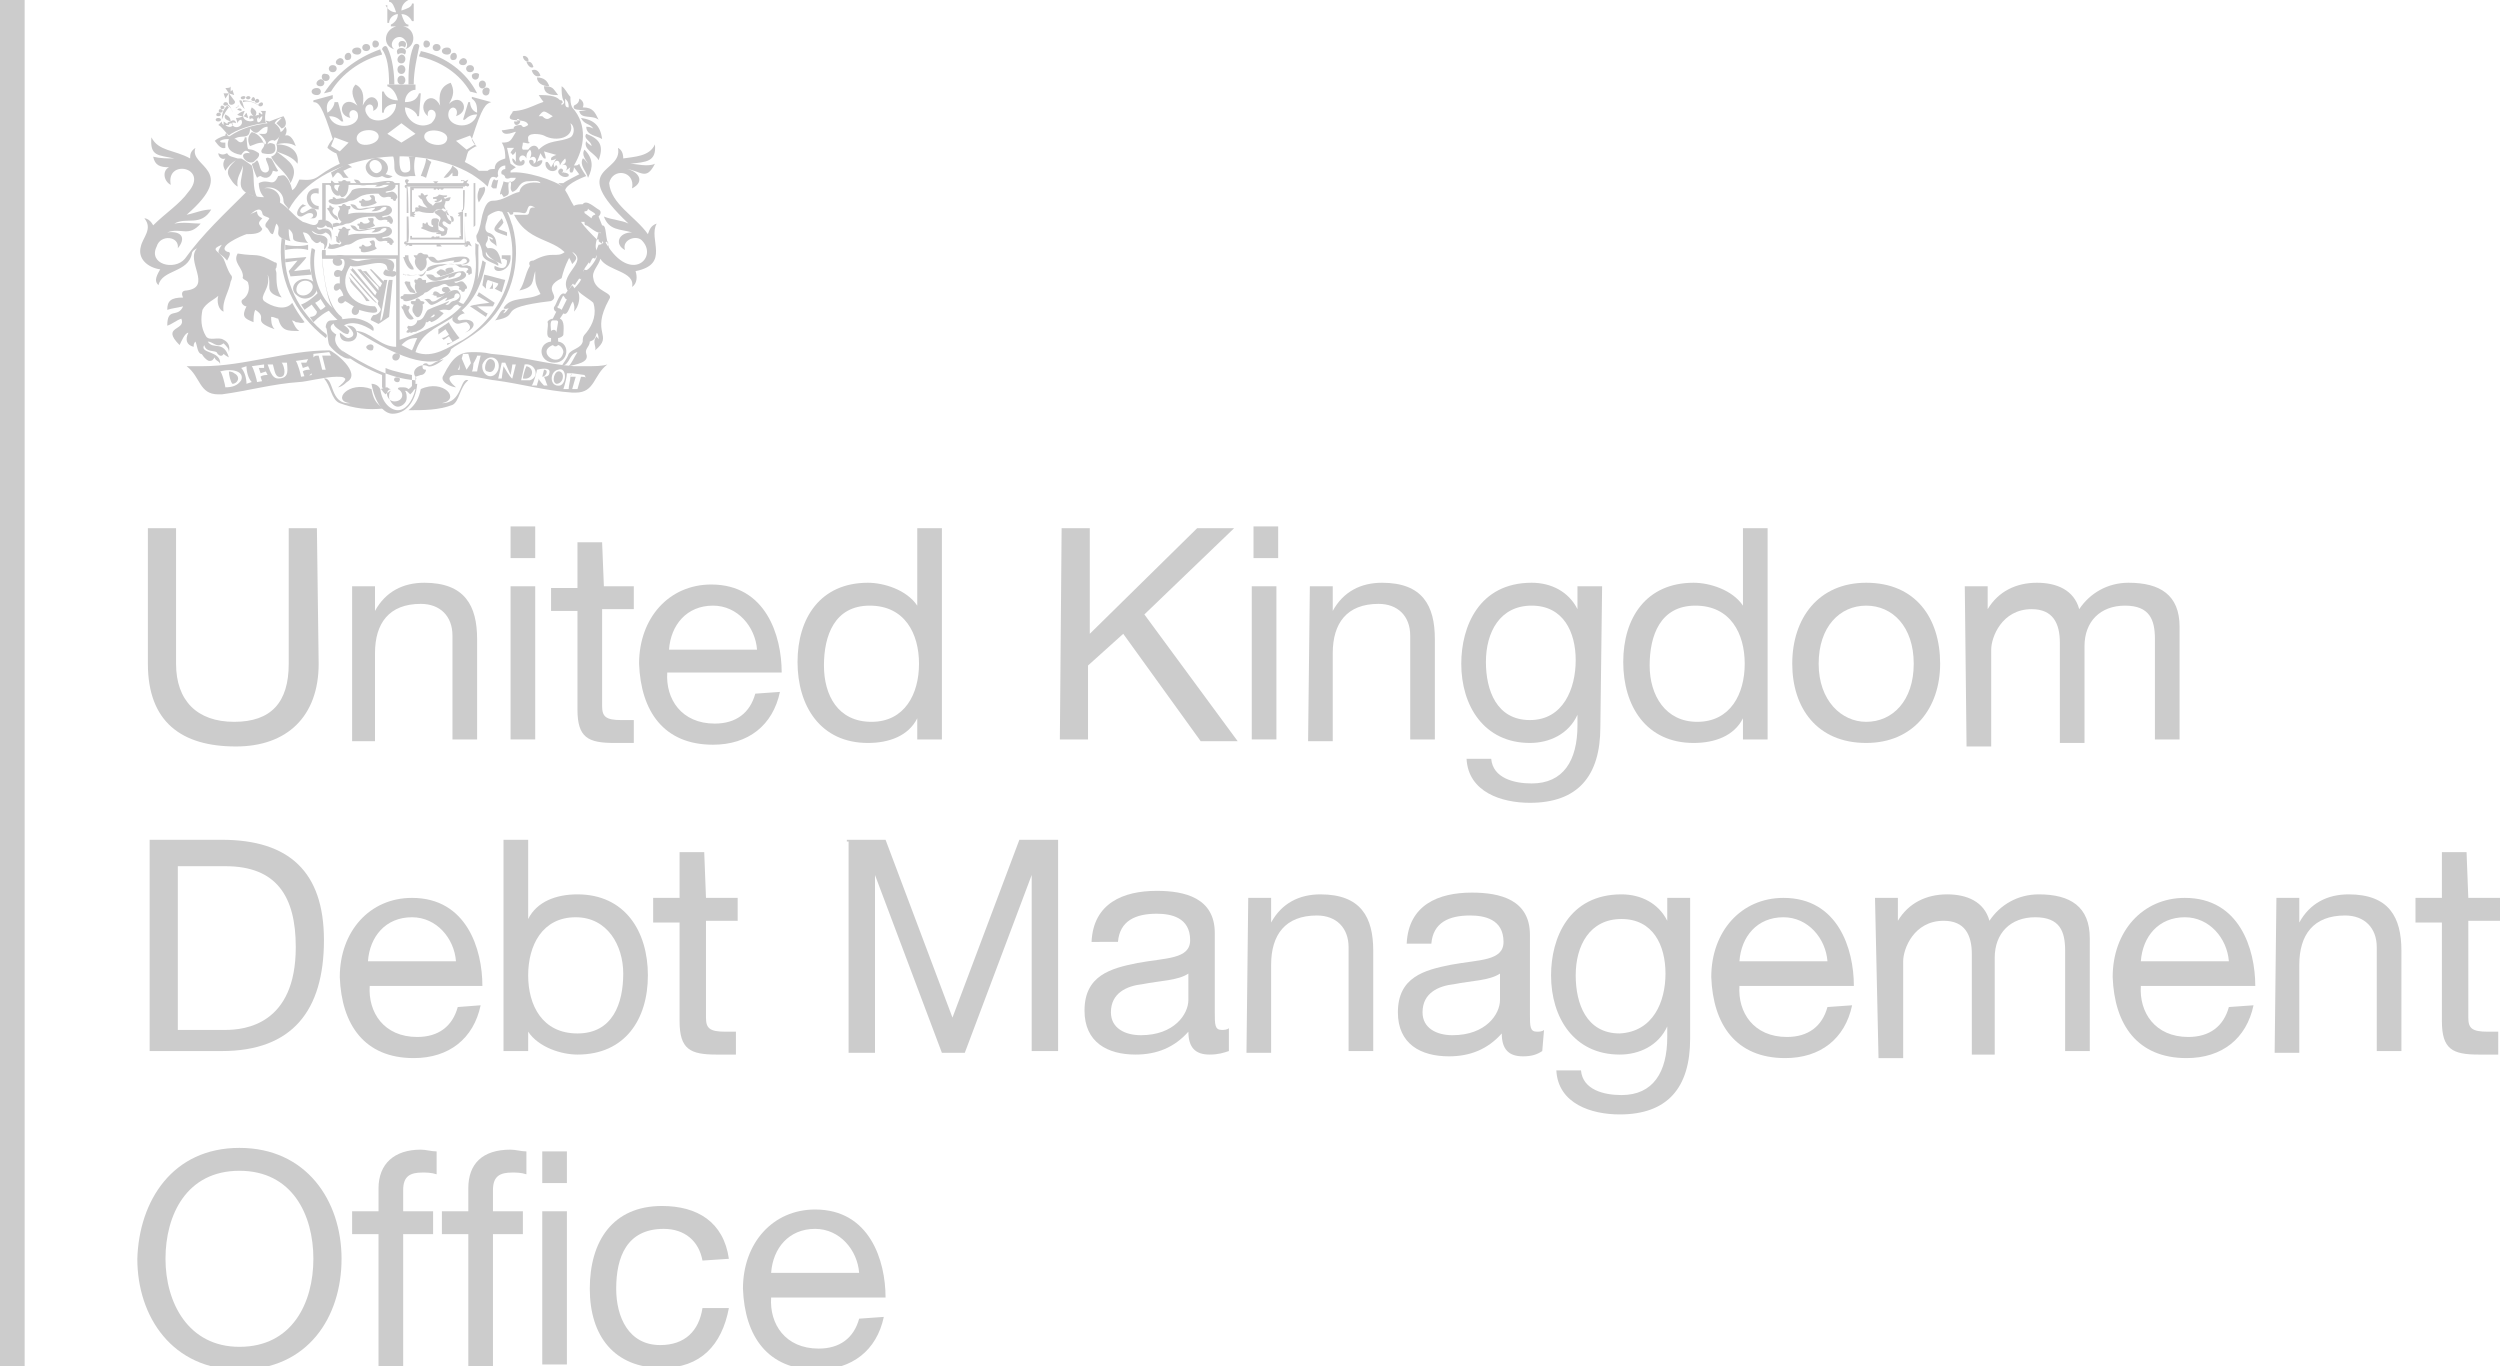 <?xml version="1.0" encoding="utf-8"?>
<!-- Generator: Adobe Illustrator 26.0.1, SVG Export Plug-In . SVG Version: 6.00 Build 0)  -->
<svg version="1.1" id="Layer_1" xmlns="http://www.w3.org/2000/svg" xmlns:xlink="http://www.w3.org/1999/xlink" x="0px" y="0px"
	 width="142px" height="77.6px" viewBox="0 0 142 77.6" style="enable-background:new 0 0 142 77.6;" xml:space="preserve">
<style type="text/css">
	.st0{fill:#CCCCCC;}
	.st1{fill:#C7C6C7;}
</style>
<rect class="st0" width="1.4" height="77.6"/>
<g>
	<path class="st0" d="M18.1,37.7c0,3-1.8,4.7-4.7,4.7c-3.1,0-5-1.4-5-4.7V30H10v7.7c0,2.1,1.2,3.3,3.3,3.3s3.1-1.1,3.1-3.3V30H18
		L18.1,37.7L18.1,37.7z"/>
	<path class="st0" d="M20,33.3h1.3v1.4l0,0c0.6-1.1,1.6-1.6,2.8-1.6c2.3,0,3,1.3,3,3.2V42h-1.4v-5.9c0-1.1-0.7-1.8-1.8-1.8
		c-1.8,0-2.6,1.1-2.6,2.8v5H20V33.3L20,33.3L20,33.3z"/>
	<path class="st0" d="M30.4,31.7H29v-1.8h1.4V31.7z M29,33.3h1.4V42H29V33.3z"/>
	<path class="st0" d="M34.3,33.3H36v1.3h-1.8v5.5c0,0.6,0.2,0.8,1.1,0.8H36v1.3h-1.1c-1.5,0-2.1-0.3-2.1-1.9v-5.6h-1.5v-1.3h1.5
		v-2.6h1.4L34.3,33.3L34.3,33.3L34.3,33.3z"/>
	<path class="st0" d="M44.3,39.3c-0.4,1.9-1.8,3-3.8,3c-2.8,0-4.1-1.9-4.2-4.6c0-2.6,1.7-4.5,4.1-4.5c3.1,0,4,2.9,4,5h-6.5
		c-0.1,1.5,0.8,2.9,2.7,2.9c1.2,0,2-0.6,2.3-1.7L44.3,39.3L44.3,39.3L44.3,39.3z M43,36.9c-0.1-1.3-1.1-2.5-2.5-2.5
		c-1.5,0-2.4,1.1-2.5,2.5H43z"/>
	<path class="st0" d="M53.5,42h-1.4v-1.2l0,0c-0.5,1-1.6,1.4-2.8,1.4c-2.7,0-4-2.1-4-4.6s1.3-4.5,4-4.5c0.9,0,2.2,0.4,2.8,1.3l0,0
		V30h1.4V42L53.5,42z M49.5,41c1.9,0,2.7-1.6,2.7-3.3s-0.8-3.3-2.8-3.3s-2.6,1.7-2.6,3.4S47.6,41,49.5,41z"/>
	<path class="st0" d="M60.3,30h1.6v6l6.1-6h2.1L65,34.9l5.3,7.2h-2.1L63.8,36l-2,1.8V42h-1.6L60.3,30L60.3,30L60.3,30z"/>
	<path class="st0" d="M72.6,31.7h-1.4v-1.8h1.4V31.7z M71.1,33.3h1.4V42h-1.4V33.3z"/>
	<path class="st0" d="M74.4,33.3h1.3v1.4l0,0c0.6-1.1,1.6-1.6,2.8-1.6c2.3,0,3,1.3,3,3.2V42h-1.4v-5.9c0-1.1-0.7-1.8-1.8-1.8
		c-1.8,0-2.6,1.1-2.6,2.8v5h-1.4L74.4,33.3L74.4,33.3L74.4,33.3z"/>
	<path class="st0" d="M90.9,41.3c0,2.8-1.3,4.3-4,4.3c-1.6,0-3.5-0.6-3.6-2.5h1.4c0.1,1.1,1.3,1.4,2.3,1.4c1.8,0,2.6-1.3,2.6-3.3
		v-0.6l0,0c-0.5,1.1-1.6,1.6-2.7,1.6c-2.6,0-3.9-2.1-3.9-4.5c0-2.1,1-4.6,4-4.6c1.1,0,2.1,0.5,2.6,1.5l0,0v-1.3H91L90.9,41.3
		L90.9,41.3L90.9,41.3z M89.5,37.5c0-1.6-0.7-3.1-2.5-3.1s-2.6,1.5-2.6,3.2c0,1.6,0.6,3.3,2.5,3.3S89.5,39.1,89.5,37.5z"/>
	<path class="st0" d="M100.4,42H99v-1.2l0,0c-0.5,1-1.6,1.4-2.8,1.4c-2.7,0-4-2.1-4-4.6s1.3-4.5,4-4.5c0.9,0,2.2,0.4,2.8,1.3l0,0V30
		h1.4V42L100.4,42z M96.4,41c1.9,0,2.7-1.6,2.7-3.3s-0.8-3.3-2.8-3.3s-2.6,1.7-2.6,3.4S94.6,41,96.4,41z"/>
	<path class="st0" d="M106,33.1c2.8,0,4.2,2,4.2,4.6c0,2.5-1.5,4.5-4.2,4.5c-2.8,0-4.2-2-4.2-4.5C101.8,35.1,103.3,33.1,106,33.1z
		 M106,41c1.5,0,2.7-1.2,2.7-3.3s-1.2-3.3-2.7-3.3s-2.7,1.2-2.7,3.3S104.6,41,106,41z"/>
	<path class="st0" d="M111.6,33.3h1.3v1.3l0,0c0.6-1,1.6-1.5,2.8-1.5c1.1,0,2.1,0.4,2.4,1.5c0.6-0.9,1.6-1.5,2.8-1.5
		c1.8,0,2.9,0.7,2.9,2.5V42h-1.4v-5.7c0-1.1-0.3-1.9-1.7-1.9s-2.3,0.9-2.3,2.3v5.5H117v-5.7c0-1.1-0.4-1.9-1.6-1.9
		c-1.7,0-2.3,1.6-2.3,2.3v5.5h-1.4L111.6,33.3L111.6,33.3L111.6,33.3z"/>
	<path class="st0" d="M8.5,47.7h4.1c3.8,0,5.8,1.8,5.8,5.7c0,4-1.8,6.3-5.8,6.3H8.5V47.7z M10.1,58.5h2.7c1.1,0,4-0.3,4-4.7
		c0-2.9-1.1-4.6-4-4.6h-2.7C10.1,49.2,10.1,58.5,10.1,58.5z"/>
	<path class="st0" d="M27.3,57.1c-0.4,1.9-1.8,3-3.8,3c-2.8,0-4.1-1.9-4.2-4.6c0-2.6,1.7-4.5,4.1-4.5c3.1,0,4,2.9,4,5H21
		c-0.1,1.5,0.8,2.9,2.7,2.9c1.2,0,2-0.6,2.3-1.7L27.3,57.1L27.3,57.1L27.3,57.1z M25.9,54.6c-0.1-1.3-1.1-2.5-2.5-2.5
		c-1.5,0-2.4,1.1-2.5,2.5H25.9z"/>
	<path class="st0" d="M28.6,47.7H30v4.5l0,0c0.5-1,1.6-1.4,2.8-1.4c2.7,0,4,2.1,4,4.6s-1.3,4.5-4,4.5c-0.9,0-2.2-0.4-2.8-1.3l0,0
		v1.1h-1.4V47.7L28.6,47.7z M32.7,52.1c-1.9,0-2.7,1.6-2.7,3.3s0.8,3.3,2.8,3.3s2.6-1.7,2.6-3.4C35.4,53.7,34.5,52.1,32.7,52.1z"/>
	<path class="st0" d="M40.1,51h1.8v1.3h-1.8v5.5c0,0.6,0.2,0.8,1.1,0.8h0.6v1.3h-1.1c-1.5,0-2.1-0.3-2.1-1.9v-5.6h-1.5V51h1.5v-2.6
		H40L40.1,51L40.1,51L40.1,51z"/>
	<path class="st0" d="M48.1,47.7h2.2l3.8,10.1l3.8-10.1h2.2v12h-1.5v-10l0,0l-3.8,10.1h-1.3l-3.8-10.1l0,0v10.1h-1.5v-12h-0.1V47.7z
		"/>
	<path class="st0" d="M69.8,59.7c-0.3,0.1-0.6,0.2-1.1,0.2c-0.8,0-1.2-0.4-1.2-1.3c-0.8,0.9-1.8,1.3-3,1.3c-1.6,0-2.9-0.7-2.9-2.5
		c0-2,1.5-2.4,3-2.7c1.6-0.3,3-0.2,3-1.3c0-1.3-1.1-1.5-1.9-1.5c-1.2,0-2.1,0.4-2.2,1.6H62c0.1-2.2,1.8-2.9,3.7-2.9
		c1.6,0,3.3,0.4,3.3,2.4v4.5c0,0.7,0,1,0.4,1c0.1,0,0.3,0,0.4-0.1V59.7L69.8,59.7z M67.5,55.3c-0.6,0.4-1.6,0.4-2.6,0.6
		c-0.9,0.1-1.8,0.5-1.8,1.6c0,0.9,0.8,1.3,1.7,1.3c1.9,0,2.7-1.2,2.7-2V55.3L67.5,55.3z"/>
	<path class="st0" d="M70.9,51h1.3v1.4l0,0c0.6-1.1,1.6-1.6,2.8-1.6c2.3,0,3,1.3,3,3.2v5.7h-1.4v-5.9c0-1.1-0.7-1.8-1.8-1.8
		c-1.8,0-2.6,1.1-2.6,2.8v5h-1.4L70.9,51L70.9,51L70.9,51z"/>
	<path class="st0" d="M87.6,59.7C87.3,59.9,87,60,86.5,60c-0.8,0-1.2-0.4-1.2-1.3c-0.8,0.9-1.8,1.3-3,1.3c-1.6,0-2.9-0.7-2.9-2.5
		c0-2,1.5-2.4,3-2.7c1.6-0.3,3-0.2,3-1.3c0-1.3-1.1-1.5-1.9-1.5c-1.2,0-2.1,0.4-2.2,1.6h-1.4c0.1-2.2,1.8-2.9,3.7-2.9
		c1.6,0,3.3,0.4,3.3,2.4v4.5c0,0.7,0,1,0.4,1c0.1,0,0.3,0,0.4-0.1L87.6,59.7L87.6,59.7L87.6,59.7z M85.2,55.3
		c-0.6,0.4-1.6,0.4-2.6,0.6c-0.9,0.1-1.8,0.5-1.8,1.6c0,0.9,0.8,1.3,1.7,1.3c1.9,0,2.7-1.2,2.7-2L85.2,55.3L85.2,55.3z"/>
	<path class="st0" d="M96,59c0,2.8-1.3,4.3-4,4.3c-1.6,0-3.5-0.6-3.6-2.5h1.4c0.1,1.1,1.3,1.4,2.3,1.4c1.8,0,2.6-1.3,2.6-3.3v-0.6
		l0,0c-0.5,1.1-1.6,1.6-2.7,1.6c-2.6,0-3.9-2.1-3.9-4.5c0-2.1,1-4.6,4-4.6c1.1,0,2.1,0.5,2.6,1.5l0,0V51H96L96,59L96,59L96,59z
		 M94.6,55.3c0-1.6-0.7-3.1-2.5-3.1s-2.6,1.5-2.6,3.2c0,1.6,0.6,3.3,2.5,3.3C93.9,58.6,94.6,56.9,94.6,55.3z"/>
	<path class="st0" d="M105.2,57.1c-0.4,1.9-1.8,3-3.8,3c-2.8,0-4.1-1.9-4.2-4.6c0-2.6,1.7-4.5,4.1-4.5c3.1,0,4,2.9,4,5h-6.5
		c-0.1,1.5,0.8,2.9,2.7,2.9c1.2,0,2-0.6,2.3-1.7L105.2,57.1L105.2,57.1L105.2,57.1z M103.8,54.6c-0.1-1.3-1.1-2.5-2.5-2.5
		c-1.5,0-2.4,1.1-2.5,2.5H103.8z"/>
	<path class="st0" d="M106.5,51h1.3v1.3l0,0c0.6-1,1.6-1.5,2.8-1.5c1.1,0,2.1,0.4,2.4,1.5c0.6-0.9,1.6-1.5,2.8-1.5
		c1.8,0,2.9,0.7,2.9,2.5v6.4h-1.4V54c0-1.1-0.3-1.9-1.7-1.9s-2.3,0.9-2.3,2.3v5.5H112v-5.7c0-1.1-0.4-1.9-1.6-1.9
		c-1.7,0-2.3,1.6-2.3,2.3v5.5h-1.4L106.5,51L106.5,51L106.5,51L106.5,51z"/>
	<path class="st0" d="M128,57.1c-0.4,1.9-1.8,3-3.8,3c-2.8,0-4.1-1.9-4.2-4.6c0-2.6,1.7-4.5,4.1-4.5c3.1,0,4,2.9,4,5h-6.5
		c-0.1,1.5,0.8,2.9,2.7,2.9c1.2,0,2-0.6,2.3-1.7L128,57.1L128,57.1L128,57.1z M126.6,54.6c-0.1-1.3-1.1-2.5-2.5-2.5
		c-1.5,0-2.4,1.1-2.5,2.5H126.6z"/>
	<path class="st0" d="M129.3,51h1.3v1.4l0,0c0.6-1.1,1.6-1.6,2.8-1.6c2.3,0,3,1.3,3,3.2v5.7H135v-5.9c0-1.1-0.7-1.8-1.8-1.8
		c-1.8,0-2.6,1.1-2.6,2.8v5h-1.4L129.3,51L129.3,51L129.3,51L129.3,51z"/>
	<path class="st0" d="M140.2,51h1.8v1.3h-1.8v5.5c0,0.6,0.2,0.8,1.1,0.8h0.6v1.3h-1.1c-1.5,0-2.1-0.3-2.1-1.9v-5.6h-1.5V51h1.5v-2.6
		h1.4L140.2,51L140.2,51z"/>
	<path class="st0" d="M13.6,65.2c3.8,0,5.8,3,5.8,6.3s-1.9,6.3-5.8,6.3c-3.8,0-5.8-3-5.8-6.3C7.9,68.2,9.8,65.2,13.6,65.2z
		 M13.6,76.5c3,0,4.2-2.5,4.2-5s-1.2-5-4.2-5s-4.2,2.5-4.2,5S10.7,76.5,13.6,76.5z"/>
	<path class="st0" d="M21.5,70.1H20v-1.3h1.5v-1.3c0-1.4,0.9-2.2,2.4-2.2c0.3,0,0.6,0.1,0.9,0.1v1.3c-0.3-0.1-0.6-0.1-0.8-0.1
		c-0.7,0-1.1,0.2-1.1,1v1.2h1.7v1.3h-1.7v7.5h-1.4V70.1L21.5,70.1z"/>
	<path class="st0" d="M26.6,70.1h-1.5v-1.3h1.5v-1.3c0-1.4,0.8-2.2,2.4-2.2c0.3,0,0.6,0.1,0.9,0.1v1.3c-0.3-0.1-0.6-0.1-0.8-0.1
		c-0.7,0-1.1,0.2-1.1,1v1.2h1.7v1.3H28v7.5h-1.4V70.1L26.6,70.1z"/>
	<path class="st0" d="M32.2,67.2h-1.4v-1.8h1.4V67.2z M30.8,68.8h1.4v8.7h-1.4C30.8,77.5,30.8,68.8,30.8,68.8z"/>
	<path class="st0" d="M39.9,71.6c-0.2-1.1-1-1.8-2.2-1.8c-2.1,0-2.7,1.6-2.7,3.4c0,1.6,0.7,3.2,2.5,3.2c1.4,0,2.2-0.8,2.4-2.1h1.5
		c-0.4,2.1-1.6,3.4-3.8,3.4c-2.7,0-4.1-1.8-4.1-4.5s1.3-4.7,4.1-4.7c2,0,3.5,0.9,3.8,3L39.9,71.6L39.9,71.6L39.9,71.6z"/>
	<path class="st0" d="M50.2,74.8c-0.4,1.9-1.8,3-3.8,3c-2.8,0-4.1-1.9-4.2-4.6c0-2.6,1.7-4.5,4.1-4.5c3.1,0,4,2.9,4,5h-6.5
		c-0.1,1.5,0.8,2.9,2.7,2.9c1.2,0,2-0.6,2.3-1.7L50.2,74.8L50.2,74.8L50.2,74.8z M48.8,72.3c-0.1-1.3-1.1-2.5-2.5-2.5
		c-1.5,0-2.4,1.1-2.5,2.5H48.8z"/>
</g>
<g>
	<g>
		<path class="st1" d="M34.2,12.8L34.2,12.8L34,12.3c0.1-0.1,0.2-0.3,0-0.4c-0.2-0.1-0.7-0.6-0.9-0.3c-0.1,0-0.4,0-0.5,0.1
			c-0.2-0.3-0.3-0.6-0.5-0.9c0.1-0.4,1.2-0.8,1.2-0.8s-0.3-0.4-0.4-0.7c-0.1,0.1-0.1,0.1-0.3,0.1c0.6-1,0.8-2.3-0.1-3.3
			c-0.1-0.2-0.1-0.4-0.1-0.6c-0.2-0.2-0.3-0.5-0.5-0.6c0,0.3,0,0.6,0.1,0.8c0.2,0.2-0.3,0.4-0.3,0.2c0.3,0,0.3-0.1,0.2-0.2
			c-1-0.2-1.6,0.5-2.6,0.6c-0.1,0-0.2,0-0.2,0.1c-0.6,0.7,0.8,0.2,0.9,0.7c-0.3,0.2-0.3,0.1-0.4,0c-0.3,0-0.6,0.1-0.3,0.4
			C29,8,29,8.1,28.5,8.1c0.2,0.3,0.2,0.7,0.2,0.9c-0.3,0.1-0.6,0.2-0.6,0.6c-0.2,0-0.3,0-0.4,0.1c0,0-0.3,0-0.5,0
			c-0.1-0.1-0.4-0.3-0.8-0.5c0.1-0.2,0.1-0.4,0.2-0.6c0.1-0.1,0.4-0.3,0.5-0.3C27,8.3,26.8,8,26.8,7.9c0.6-1.9,0.8-2,1.1-2.1V5.8
			l-1.1-0.3v0.1c0.3,0.2,0.3,0.5,0.3,0.8c-0.3-0.1-0.4-0.4-0.4-0.6h-0.1l-0.3,1h0.1c0.2-0.2,0.4-0.3,0.7-0.3c-0.3,1-1.9,0.7-1.6-0.2
			c0.2-0.4,0.6-0.1,0.4,0.3c0.9-0.3,0.3-1.4-0.4-0.7c0.3-0.5,0.3-0.8,0.1-1.2C25,4.9,24.9,5.4,25,6c-0.5-1-1.4,0-0.7,0.6
			c-0.1-0.7,0.9-0.3,0.2,0.4C23.8,7.4,23,6.8,23,6.1c0.3,0,0.7,0.3,0.7,0.5h0.1l0.1-1.3h-0.1c-0.1,0.3-0.3,0.5-0.8,0.5
			c0-0.4,0.3-0.7,0.6-0.7V4.8H22v0.1c0.3,0.1,0.5,0.4,0.6,0.8c-0.4,0-0.7-0.2-0.8-0.5h-0.1v1.2h0.1c0-0.3,0.3-0.5,0.7-0.5
			c0,0.7-0.9,1.2-1.5,0.8c-0.7-0.7,0.3-1.1,0.2-0.4C21.9,6,21.1,4.9,20.6,6c0.1-0.6,0-1-0.4-1.2C19.9,5.1,20,5.5,20.3,6
			c-0.8-0.7-1.3,0.5-0.4,0.7c-0.2-0.4,0.2-0.6,0.4-0.3c0.3,0.8-1.3,1.1-1.6,0.2c0.3,0,0.5,0.1,0.7,0.3h0.1l-0.3-1.1H19
			c0,0.2-0.2,0.5-0.4,0.6c-0.1-0.4,0-0.7,0.3-0.8V5.4l-1.1,0.3v0.1c0.3,0,0.5,0.2,1.1,2.1c-0.1,0.1-0.3,0.4-0.3,0.5
			c0.1,0.1,0.4,0.3,0.5,0.3c0.1,0.2,0.1,0.4,0.2,0.6l0,0l0,0c-1.5,0.7-1.1,1-2.3,0.9c-0.1,0.2-0.2,0.5-0.4,0.6
			c-0.1-0.4-0.2-0.6-0.4-0.8c-0.1-0.1-0.3,0-0.4,0c-0.3,0.7-0.5,0.1-1.1,0.4c0,0.3,0.1,0.6,0.3,0.8c-0.4,0-0.8-0.1-1-0.3
			c-1.2,1.2-2.5,2.4-3.5,3.8c-0.6,0.7-2.1,0.3-1.6-0.7c0.2-0.7,1.3-0.6,1.2,0.1c0.5-0.6,0.2-1-0.6-0.9c0.8-0.3,1.2,0.3,1.9-0.5
			c-0.5,0-0.9-0.1-1.5,0c0.7-0.4,1.5,0.2,2.1-0.8c-0.5,0-0.9,0.2-1.4,0.3c3-2.6,0.1-2.7,0.5-3.8c-0.3,0.2-0.3,0.4-0.3,0.6
			C9.9,8.5,9,8.6,8.6,7.8C8.5,8.9,9,8.8,9.9,9C9.5,9,9.1,9,8.7,8.9c0.1,0.5,0.4,0.6,0.9,0.6c-0.4,0.2-0.3,0.8,0.1,1
			c-0.3-1.5,2.2-1,1,0.4c-0.5,0.7-1.3,1.2-2,1.9c-0.1-0.2-0.3-0.4-0.5-0.4c0.5,0.6-0.1,1.1-0.2,1.6c-0.2,0.7,0.4,1.2,1.1,1.3
			c-0.3,0.5-0.3,0.7-0.1,0.9c0.2-0.9,1.7-0.7,1.9-1.8c0-0.1,0.1-0.2,0.3-0.3c-0.7,0.7,0.9,2.2-0.6,2.4c-0.3,0-0.3,0.2-0.2,0.4
			c-0.7,0-0.9,0.2-0.9,0.7c0.3-0.1,0.5-0.1,0.9-0.2c-0.3,0.7-0.9,0-0.9,1.1c0.3-0.1,0.5-0.3,0.8-0.4c0.3,0.7-1.2,0.4-0.1,1.5
			c0.1-0.2,0.3-0.7,0.5-0.7c-0.2,0.4-0.1,0.7,0.3,0.8c0-0.1,0-0.2,0.1-0.3l0,0c0.1,0.2,0.1,0.6,0.3,0.7c0.1,0,0.1,0.1,0.2,0.2
			c0.1,0.1,0.2,0.2,0.3,0.2c0.2,0,0.2-0.1,0.3-0.2c0,0.2,0.3,0.2,0.3,0.4c0.1-0.8-1.2-0.6-0.9-1.1c0.1,0.4,0.5,0.3,0.7,0.4
			c0.1,0.2,0.3,0.3,0.4,0.1c0.1,0.1,0.3,0.2,0.3,0.2c-0.3-1-0.9-0.4-1.2-0.9c0.3,0,0.5,0.4,0.9,0.1c0.2,0.2,0.3,0.3,0.3,0.5
			c0.1-0.4-0.1-0.6-0.3-0.7c-0.3-0.2-0.8,0.1-1-0.2c-0.3-0.5-0.3-1-0.2-1.5c0.2-0.4,0.7-0.6,0.9-0.8c-0.1,0.3,0,0.8,0.3,0.9
			c-0.1-0.6,0.3-1.1,0.4-1.7c0.1-0.2,0.1-0.3,0-0.4c-0.2-0.3-0.3-0.7-0.4-0.9c-0.3-0.5-0.8-0.5-0.1-0.8c-0.4,0.6-0.1,0.4,0.3,0.9
			c0.1-0.2,0.3-0.5,0-0.5c-0.6-0.3,0.8-0.9,1.1-1c0.3,0,0.8,0,0.9-0.3c-0.2-0.3-0.3-0.3,0-0.6c-0.2-0.1-0.3-0.2-0.3-0.4
			c-0.2,0.1-0.3,0.1-0.4,0.2c0.2-0.2,0.6-0.5,0.7-0.1c0,0.2,0.3,0.2,0.4,0.3c-0.1,0.2-0.3,0.3-0.2,0.5c0.2,0.1,0.2,0.4,0.4,0.4
			c0.1-0.2,0.1-0.4,0.2-0.6c0.4,0.4-0.4,0.7,0.8,1c-0.1-0.2-0.1-0.5-0.1-0.7c0.6,0.5-0.3,0.7,1.1,0.8c-0.2-0.2-0.2-0.4-0.3-0.6
			c0.3,0,0.4,0.2,0.5,0.4c0.2,0.2,0.3,0.3,0.5,0.1c0,0,0,0.1,0.1,0.1c0.2,0.1,0.1,0.2,0.1,0.4l0,0c0.2-0.2,0.2-0.4,0.2-0.6
			c-0.2-0.4-0.7-0.1-0.9-0.5c0.3,0.2,0.5,0.3,0.8,0.1c0.2,0.1,0.3,0.2,0.3,0.5c0.1-0.5,0-0.8-0.5-0.7c-0.2,0.1-0.3,0-0.3-0.1
			c0.3,0.1,0.4,0,0.5-0.1l0.1,0.1c0.2,0,0.3,0.1,0.3,0.2c0.1-0.4-0.3-0.7-0.8-0.6c-0.1,0.5-0.5,0.2-0.9,0.1
			c-0.5-0.3-0.8-0.8-1.3-1.1c0.1-0.5-0.4-0.9-0.9-0.8c0.5-0.2,1.1,0.2,1.1,0.7c0,0.2,0.2,0.3,0.3,0.5c1.7-3.1,7.2-3.9,10.4-2l0,0
			c0.3,0.2,0.6,0.4,0.9,0.7c0.1-0.3,0.1-0.7,0.5-0.5l0.1-0.1c-0.1-0.3,0.1-0.6,0.4-0.6v0.2c-0.1,0-0.3,0.1-0.2,0.3
			c0.1,0,0.2,0.1,0.2,0.2c0.1,0.1,0.3,0,0.3,0c0.1,0,0.2,0,0.3,0c-0.1,0.3-0.5,0.3-0.7,0.2l0,0c0,0.1-0.2,0.6-0.2,0.7
			S28.5,11,28.5,11c0,0.1,0.1,0.1,0.1,0.2c0.2-0.1,0.3-0.1,0.3-0.3c0-0.1-0.1-0.6,0.1-0.6c0.1,0.2-0.1,0.4,0.1,0.6
			c0.4-0.1,0.3-0.5,0.8-0.6c0.3,0,0.7-0.1,0.8,0.1c-0.5-0.1-1.1,0-1.2,0.5c-0.5,0.1-0.9,0.5-1.5,0.5c-0.4,0-0.5,0.5-0.6,0.8
			c-0.1,0.4-0.1,0.7-0.3,1.1c-0.1,0.1,0,0.3,0,0.4c0.2,0.1,0.3,0.6,0.3,0.7c0,0.4,0.6,0.5,0.9,0.7c0.1-0.4-0.8-0.3-0.7-0.8
			c0.2,0.4,0.5,0.5,0.9,0.7c-0.1-0.4-0.2-1-0.8-0.9c-0.3-0.3,0.1-0.3,0-0.7c0.2,0.1,0.3,0.1,0.3,0.2c-0.1,0-0.1,0-0.2-0.1
			c0,0.3,0.3,0.3,0.4,0.5c0-0.4-0.1-0.7-0.5-0.8c-0.3-0.2,0-0.7,0-0.9c0-0.1,0.6-0.4,0.7-0.3c0.4,0.1,0.9,0,1.3,0.1
			c0.4,0.1,0.1-0.7,0.7-0.3c-0.5-0.1-0.2,0.4-0.5,0.4c-0.3,0-0.4,0-0.7,0c0.9,1.8,2.7,1.2,3.3,2.8c0.4-0.4,0.2-0.4,0-0.7
			c1,0.6-0.9,1.3-0.2,2.3c-0.1-0.1,0.4-0.7,0.4-0.7c0.1-0.1,0.3-0.1,0.3,0l0.2-0.3c-0.3-0.1,0.3-0.7,0.3-0.8
			c0.1-0.1,0.2-0.2,0.3-0.1l0.2-0.4c-0.3-0.1-0.1-0.7-0.1-0.7c-0.3-0.3-0.7-0.7-0.9-1h0.2c0,0.1,0,0.2,0.1,0.2
			c0.1,0,0.6,0.5,0.8,0.4l0.1,0.2c-0.1,0-0.2,0.2-0.2,0.3c0.1,0.1,0.2,0.1,0.2,0.2v-0.2c0.1,0.1,0.2,0.1,0.3,0c0.1,0,0,0.4,0,0.5
			c0.1,0.1,0.2,0.1,0.2,0.2C34.3,13.4,34.5,12.8,34.2,12.8z M29.2,6.9c0.1,0,0.1,0,0.2,0c-0.1-0.1,0-0.2,0.1-0.1
			C29.7,7,29.2,7.3,29.2,6.9z M19.3,8.6l-0.5-0.3L19,7.8l0.8,0.3L19.3,8.6z M21,8.2c-0.9,0.2-1-0.7-0.2-0.8C21.6,7.3,21.8,8,21,8.2z
			 M22.8,8.1L22,7.6L22.8,7l0.8,0.6L22.8,8.1z M25.4,7.9c-0.1,0.6-1.4,0.3-1.3-0.2C24.2,7.2,25.5,7.4,25.4,7.9z M25.9,8l0.8-0.3
			l0.3,0.5l-0.5,0.3L25.9,8z M32.1,5.6c0.2,0.2,0.2,0.3,0.2,0.5C32.1,6.1,32.1,6,32.1,5.6z M31.4,6.6c-0.2,0.1-0.3,0.3-0.6,0
			c-0.1,0-0.1,0-0.2,0C30.9,6.2,30.9,6.3,31.4,6.6z M29.7,8.1c0.2,0,0.3,0.1,0.4,0C30,8.1,30,8,30,7.9c-0.1-0.4,0.7-0.3,0.9-0.2
			c0.7,0.4,1.8,0.1,1.5-0.7c0.3,0.2,0.2,0.7,0,0.8c-0.6,0.3-1.2,0.1-1.8,0.7c-0.1-0.3-0.4-0.3-0.6,0c-0.1,0-0.2,0-0.3,0
			C29.6,8.4,29.7,8.3,29.7,8.1z M32.1,10.7L32.1,10.7c-0.6-0.5-2.3-1-3.1-0.9V9.7l0,0l0.3-0.2L29,9.3l-0.2-0.9h0.4
			c0,0-0.2,0.2-0.2,0.3c0,0,0.1,0,0.1,0.1c0.1,0,0.2-0.2,0.2-0.2v0.6c0,0-0.1-0.2-0.2-0.2c0,0,0,0,0,0.1c0.1,0.4,0.7,0.4,0.7,0.1
			c0-0.2-0.2-0.1-0.2,0C29.3,9,29.7,8.6,29.9,9c0-0.2,0-0.3,0.2-0.5c0.1,0.1,0.1,0.3,0,0.5c0.3-0.3,0.5,0.2,0.2,0.3
			C30.4,9,29.9,9,30.1,9.3c0.2,0.3,0.6,0.2,0.7-0.1c0,0,0,0,0-0.1c-0.2,0-0.3,0.1-0.3,0.1l0.2-0.5c0,0,0.1,0.2,0.2,0.3h0.1
			c0-0.1-0.1-0.4-0.1-0.4l0.7,0.2c0,0-0.3,0.1-0.3,0.2v0.1c0.2,0,0.3-0.1,0.3-0.1l-0.3,0.5c0,0-0.1-0.2-0.2-0.3c0,0,0,0-0.1,0
			c-0.1,0.3,0.2,0.6,0.5,0.5c0.3-0.1,0.1-0.5,0-0.2c-0.2-0.3,0.3-0.6,0.3-0.1C31.9,9.2,32,9.1,32.1,9c0.1,0.2,0,0.3-0.2,0.4
			c0.4-0.2,0.4,0.4,0,0.4c0.2-0.1,0-0.3-0.1-0.2c-0.3,0.2,0.2,0.6,0.5,0.4c0,0,0,0,0-0.1c-0.1-0.1-0.3-0.1-0.3-0.1l0.4-0.3
			c0,0-0.1,0.2,0,0.3h0.1c0.1-0.1,0.1-0.3,0.1-0.3l0.3,0.4c0,0-0.8,0.4-0.9,0.5h-0.3L32.1,10.7L32.1,10.7z M33.8,12.2
			c-0.1,0-0.2,0.1-0.2,0.2l0,0l-0.4-0.3V12c0.1,0,0.2,0,0.2-0.2C33.3,11.9,33.9,12.1,33.8,12.2z"/>
		<path class="st1" d="M28.1,10.2C28.1,10.2,28,10.1,28.1,10.2c-0.1-0.1-0.2,0.4-0.2,0.4l0.1,0.1c0.1,0,0.2,0,0.2,0l0.1-0.5
			C28.3,10.2,28.2,10.3,28.1,10.2z"/>
	</g>
	<path class="st1" d="M21.1,22.1c-1.3-0.5-2.3,0.7-1.2,0.8c-1.2,0.1-0.9-1.5-1.5-1.4c0.4,0.4,0.4,1.2,0.9,1.4
		c0.8,0.3,1.6,0.4,2.5,0.3C21.3,22.9,21.2,22.6,21.1,22.1z"/>
	<path class="st1" d="M25.1,22.9c1.1-0.2,0.1-1.4-1.2-0.8c-0.1,0.5-0.3,0.9-0.7,1.2c0.9,0,1.7,0,2.5-0.3c0.4-0.2,0.4-1,0.9-1.4
		C26.1,21.4,26.3,22.9,25.1,22.9z"/>
	<path class="st1" d="M33.9,13.6L33.9,13.6c0.1,0,0.2,0,0.3,0.1c0.1,0,0.1-0.2,0.1-0.3c-0.1-0.1-0.2-0.2-0.3-0.2L33.9,13.6z"/>
	<path class="st1" d="M33.5,15c0-0.1,0.3-0.6,0.3-0.6c-0.1,0-0.2,0-0.2-0.1c-0.1,0-0.3,0.6-0.3,0.6C33.3,14.8,33.5,14.9,33.5,15
		L33.5,15z"/>
	<path class="st1" d="M37.3,12.7c-0.3,0.1-0.4,0.3-0.5,0.6c-0.7-1-2.1-1.7-2.2-2.9c0.2-0.9,1.5-0.7,1.3,0.3c0.8-0.4,0.3-1-0.3-1.1
		c0.8,0.1,1.1,0.7,1.6-0.3c-0.4,0.2-1.1,0-1.4,0c0.9-0.1,1.5-0.1,1.4-1.1c-0.3,0.7-1.2,0.7-1.8,0.8c0-0.3-0.1-0.5-0.3-0.6
		c0.3,1.5-2.9,1,0.6,4.3c-0.4-0.2-0.9-0.2-1.4-0.4c0.3,0.8,0.9,0.7,1.6,0.9c-0.8,0-1,0.7-0.4,1c-0.2-0.6,0.7-0.9,1-0.5
		c0.9,1-0.8,2.5-2.2-0.1c0,0.2-0.1,0.3-0.3,0.3l-0.2,0.5c0.3,0.1-0.2,0.7-0.3,0.8c-0.1,0.1-0.2,0.2-0.3,0.1l-0.2,0.3
		c0.2,0.2-0.3,0.7-0.4,0.8c-0.1,0.1-0.2,0.1-0.3,0.1l-0.1,0.1l0,0c0.3,0.4,0.5,0.7,0.4,1.1c0.3-0.3,0.4-0.9,0.2-1.2
		c0.3,0.3,0.7,0.5,0.9,0.7c0.2,0.6,0,1.2-0.4,1.7c-0.2,0.2-0.2,0.3-0.2,0.5c-0.1,0.4-0.6,0.4-0.8,0.7c-0.1,0.3-0.3,0.5-0.4,0.7
		c0.5-0.1,0.4-0.7,0.9-0.8c-0.2,0.3-0.3,0.6-0.5,0.8c0.4-0.1,1.2-0.2,1-0.7c-0.1-0.3,0.2-0.4,0.2-0.7c0.3-0.1,0.3-0.2,0.4-0.5
		c0.1,0.1,0.1,0.3,0.1,0.4c0-0.1-0.1-0.1-0.1-0.2c-0.3,0.3,0,0.6-0.1,0.8c1.1-0.9-0.3-0.9,0.8-2.9c0.3-0.4-0.8-0.4-0.9-1.2
		c-0.1-0.4,0.3-0.7,0.4-1.1c0.4,0.7,2,0.7,1.8,1.6c0.3-0.2,0.3-0.6,0.2-0.9C38.1,15,36.8,13.6,37.3,12.7z"/>
	<path class="st1" d="M32.5,16.1C32.6,16.1,32.6,16.2,32.5,16.1c0.1,0.1,0.2,0.1,0.2,0c0,0,0.4-0.5,0.3-0.6c-0.1,0-0.1,0-0.1-0.1
		c0,0-0.1-0.1-0.2,0C32.7,15.7,32.3,16,32.5,16.1L32.5,16.1z"/>
	<path class="st1" d="M32.2,16.2C32.3,16.2,32.3,16.2,32.2,16.2L32.2,16.2L32.2,16.2z"/>
	<path class="st1" d="M16.8,18.3c0.2,0,0.3,0.1,0.5,0c-0.3-0.4-0.5-0.7-0.7-1.1c-0.4,0.5-1.2,0.2-1.6-0.1c-0.3-0.3,0.4-0.7,0.2-1.5
		c0.3,0.6-0.3,1,0.8,1.3c-0.3-0.4-0.3-0.9-0.3-1.4c0-0.1-0.1-0.2,0-0.3c0-0.1,0.1-0.3-0.1-0.3c-1.1-0.6-0.9-0.3-2.1-0.5
		c-0.3,0.5,0.3,0.8,0.3,1.3c-0.1,0.2,0.3,0.2,0.3,0.4c0.1,0.3,0,0.7-0.3,0.9c-0.2,0.1,0,0.4,0.2,0.4c-0.3,0.6-0.1,0.7,0.4,0.9
		c0-0.2,0-0.5,0.1-0.7c0.8,0.5-0.3,0.6,1.1,1.1c-0.2-0.2-0.2-0.5-0.2-0.7c0.2,0,0.3,0.1,0.4,0.1c0.2,0.7,0.5,0.7,1.2,0.7
		c-0.3-0.2-0.3-0.5-0.5-0.7C16.3,18.3,16.6,18.1,16.8,18.3z"/>
	<path class="st1" d="M30.3,14.8c-0.2,0-0.3,0.1-0.2,0.3c-0.3,0.5-0.3,1-0.6,1.4c0.9-0.2,0.7-0.5,0.9-1.1c0,0.7,0,0.7,0.3,1.3
		c-0.7,0.4-1.7,0.1-2.1,0.8c0.1,0.1,0.3,0,0.3,0c-0.1,0.1-0.1,0.2-0.3,0.3c0-0.1,0.1-0.1,0.1-0.2c-0.3-0.1-0.4,0.5-0.6,0.6
		c1.7-0.3-0.2-0.7,3.2-1.1c0.6-0.3-0.6-0.7,0.6-1.3c0.1-0.4,0.2-0.7,0.4-1.1c0.1-0.1,0-0.3-0.2-0.4C31.6,14.7,31.4,14.2,30.3,14.8z"
		/>
	<path class="st1" d="M12.8,8.4c0-0.1,0-0.2,0-0.3c-0.2,0-0.3,0-0.3-0.1c0.2-0.1,0.3-0.1,0.5-0.1c-0.2,0.5,0.1,0.8,0.7,0.9
		c0.2-0.3,0.3-0.3,0.5-0.1c-0.8-0.1-0.2,0.7,0.2,0.5c0.1-0.1,0.4-0.3,0.3-0.5C14,8.2,14.1,8.9,14,7.8h-0.1C13.9,8,13.7,8.2,13.5,8
		c-0.1-0.1-0.1-0.1-0.2-0.1c0.4-0.3,0.9,0.1,0.9-0.6c0.5,0.6,0.5-0.1,1-0.1c0,0.5-0.1,0.4-0.5,0.4c0.2,0.1,0.6,0.6,0.3,0.6
		c-0.1-0.3-0.3-0.6-0.7-0.7c-0.3,0.3-0.2,0.6-0.1,0.8c0.3-0.1,0.4-0.2,0.8-0.2c0.1,0.3-0.3,0.4-0.1,0.6c0.4,0.1,0.9,0.1,0.7-0.5
		c-0.2-0.1-0.3-0.1-0.4,0c0-0.2,0.3-0.3,0.4-0.2C16.1,7.7,16,7.3,15.6,7c0.1-0.2,0.3-0.3,0.4-0.3c-0.1,0.1-0.2,0.2-0.3,0.3
		c0.1,0.1,0.2,0.2,0.3,0.3c0.3-0.1,0.3-0.4,0.1-0.7c-0.3,0.1-0.8,0.3-0.8,0.3c-0.3-0.1-0.2,0-0.1,0.1c-0.8,0.1-1.5,0.3-2.1,0.7
		c-0.1,0.1-0.2,0-0.2-0.1c-0.1-0.1-0.1,0.1-0.1,0.1s-0.4,0.1-0.6,0.3C12.3,8.1,12.5,8.5,12.8,8.4z"/>
	<path class="st1" d="M15.7,8.2c0.1,0.3,0,0.6-0.3,0.7c0.3,0.6,0.9,0.9,1.1,1.5c0.5-0.9,0-1.2-0.8-1.8c0.5,0.2,0.9,0.3,1.2,0.7
		C17,8.7,16.6,8.2,15.7,8.2L15.7,8.2c0.4-0.1,0.8-0.1,1.1,0.1c-0.1-0.3-0.3-0.7-0.6-0.6c0.1-0.2,0.1-0.4,0-0.5
		c-0.1,0.2-0.2,0.3-0.3,0.3C15.9,7.7,15.8,7.9,15.7,8.2z"/>
	<path class="st1" d="M13,10c0.1,0.2,0.3,0.5,0.5,0.6c-0.1-0.5,0.2-0.8,0.3-1.2c0,0.9-0.6,1.4,0.8,1.8c-0.3-0.6-0.1-1.2-0.3-1.8
		C14,9.2,13.9,9.1,13.7,9C13.7,9,13.6,9,13.5,9c-0.3-0.1-0.5-0.1-0.6-0.3c-0.2,0.1-0.3,0.1-0.5,0c0,0.2,0.2,0.4,0.4,0.3
		c-0.2,0.3-0.1,0.5,0,0.7c0.2-0.3,0.3-0.4,0.6-0.6C13.2,9.3,12.8,9.6,13,10z"/>
	<path class="st1" d="M18.5,19.2c0.2-0.2-0.1-0.3-0.2-0.4c-1.6-1.4-2.3-3.2-2.1-5.2c0,0-0.1,0-0.2-0.1
		C15.7,15.7,16.7,17.8,18.5,19.2z"/>
	<path class="st1" d="M33.3,7.6c-0.2,0.3,0.3,0.4,0.3,0.7c-0.1-0.1-0.3-0.2-0.3-0.3c-0.2,0.5,0.5,0.7,0.7,1.1
		C34.3,8.3,34.1,7.9,33.3,7.6z"/>
	<path class="st1" d="M15.1,9.8c-0.4,0-0.3-0.5-0.5-0.7c-0.1,0.1-0.2,0.2-0.3,0.2c0.1,0.3,0.2,0.6,0.3,0.8c0.1-0.1,0.2-0.1,0.2-0.1
		c0.3,0.2,0.6,0.1,0.7-0.3c0.1,0,0.2,0.1,0.3,0c-0.2-0.3-0.3-0.6-0.4-0.7c-0.1,0-0.2-0.1-0.3,0C15.1,9.2,15.5,9.7,15.1,9.8z"/>
	<path class="st1" d="M33.3,6.3C33.2,6.3,33.2,6.3,33.3,6.3c-0.2,0-0.3,0-0.4,0C33,6.8,33.6,6.5,34,6.8c-0.2-0.4-0.3-0.7-0.9-0.7
		c0.1-0.2,0-0.4-0.2-0.5c0,0.2-0.1,0.3-0.3,0.4C32.5,6.3,32.9,6.2,33.3,6.3z"/>
	<path class="st1" d="M33.1,9L33.1,9c-0.2,0.4,0.2,0.7,0.3,1.1c0.3-0.6,0.3-1.1-0.2-1.6c-0.2,0.3,0.1,0.6,0.2,0.8l0,0
		C33.3,9.2,33.2,9,33.1,9z"/>
	<path class="st1" d="M33,6.7c0.2,0.4,0.5,0.3,0.7,0.6c-0.2-0.1-0.3-0.1-0.4-0.1c0,0.5,0.6,0.5,0.9,0.7C34.1,7.1,33.7,6.8,33,6.7z"
		/>
	<path class="st1" d="M31.2,6c0.2,0,0.5,0.1,0.7,0c0-0.6-0.8-0.6-1.3-0.6C30.8,5.7,30.9,5.9,31.2,6z"/>
	<path class="st1" d="M29,14.5c-0.2,0-0.3,0-0.5,0c0,0.1,0,0.2,0,0.2c0.1,0,0.2,0,0.3,0.1c0,0.5-0.3,0.5-0.7,0.3
		C27.9,15.6,29.1,15.5,29,14.5z"/>
	<path class="st1" d="M28.5,12.4c-0.6,0.7-0.6,0.7,0.3,1c0-0.1,0-0.1,0-0.2c-0.2-0.1-0.3-0.1-0.5-0.2c0.1-0.1,0.3-0.3,0.3-0.4
		C28.6,12.7,28.6,12.6,28.5,12.4z"/>
	<path class="st1" d="M25.7,10c0.1,0,0.2,0,0.3,0c0.1-0.4-0.1-0.4-0.3-0.6c-0.1,0.3-0.3,0.4-0.5,0.7c0.3,0,0.3-0.1,0.5-0.3
		C25.7,9.9,25.7,10,25.7,10z"/>
	<path class="st1" d="M27.2,11.5c0.1-0.2,0.5-0.7,0.3-0.9c-0.1,0.1-0.3,0-0.3,0.2C27.1,11,27.1,11.3,27.2,11.5
		C27.1,11.5,27.2,11.5,27.2,11.5z"/>
	<path class="st1" d="M31.7,5.4L31.7,5.4c-0.3-0.4-0.3-0.5-0.8-0.5C30.9,5.4,31.4,5.4,31.7,5.4z"/>
	<path class="st1" d="M30.5,4.4c0,0.3,0.3,0.5,0.7,0.5C31.1,4.6,30.9,4.4,30.5,4.4z"/>
	<path class="st1" d="M29.5,7.4c-0.3-0.2-0.7,0-1,0C28.6,7.8,29.2,7.5,29.5,7.4z"/>
	<path class="st1" d="M30.2,4c0.1,0.3,0.3,0.4,0.5,0.3C30.6,4,30.4,3.9,30.2,4z"/>
	<path class="st1" d="M30.3,3.8c-0.1-0.3-0.2-0.3-0.4-0.3C30,3.8,30.2,3.9,30.3,3.8z"/>
	<path class="st1" d="M28.7,11.8c0.1,0.1,0.2,0.3,0.3,0.4c0.3,0,0.1-0.3,0-0.4C28.9,11.8,28.8,11.8,28.7,11.8L28.7,11.8z"/>
	<path class="st1" d="M27.8,12.1c0.2-0.1,0.3-0.2,0.5-0.3l-0.1-0.1C28,11.8,27.7,11.8,27.8,12.1z"/>
	<path class="st1" d="M30,3.5c0.1-0.2-0.2-0.4-0.3-0.3C29.7,3.3,29.8,3.5,30,3.5z"/>
	<path class="st1" d="M26.2,12L26.2,12L26.2,12z"/>
	<path class="st1" d="M13.5,6.1C13.6,6,13.5,5.9,13.5,6.1C13.3,6.1,13.4,6.2,13.5,6.1z"/>
	<path class="st1" d="M13.7,6.3c0.1-0.1-0.1-0.2-0.2-0.1C13.4,6.2,13.6,6.3,13.7,6.3z"/>
	<path class="st1" d="M13,5.3L13,5.3h-0.3l0.1,0.3L13,5.3L13,5.3v0.5l0,0c0,0.3,0.5,0.1,0.3-0.1L13,5.3L13,5.3l0.3,0.1l-0.1-0.3
		l-0.1,0.1l0,0V4.9C13.1,5,12.9,5,12.8,5L13,5.3C13,5.2,13,5.3,13,5.3z"/>
	<path class="st1" d="M12.4,6.6c0.2,0,0.2-0.2,0-0.2C12.3,6.4,12.2,6.6,12.4,6.6z"/>
	<path class="st1" d="M12.4,6.9c0.2,0,0.2-0.2,0-0.2S12.2,6.9,12.4,6.9z"/>
	<path class="st1" d="M12.8,6c0.2,0,0.2-0.2,0-0.2C12.7,5.8,12.6,6,12.8,6z"/>
	<path class="st1" d="M12.5,6.4c0.2,0,0.2-0.2,0-0.2C12.4,6.2,12.4,6.4,12.5,6.4z"/>
	<path class="st1" d="M13.8,6.6c0-0.1,0.1-0.3,0.1-0.3c-0.1,0-0.3,0.1-0.4,0.2C13.4,6.5,13.6,6.6,13.8,6.6c-0.2,0.1-0.3,0.1-0.4,0.1
		L13.5,7c0-0.1,0.1-0.2,0.2-0.2c0.2,0.3-0.3,0.6-0.5,0.3c-0.1-0.1,0-0.2,0.2-0.1c0-0.2-0.2-0.2-0.3-0.1c0-0.2-0.1-0.3-0.3-0.4
		c-0.1,0.2,0,0.3,0.3,0.4C13,6.9,12.8,7,13,7.1C13,7,13.1,7,13.2,7c0.1,0.2-0.2,0.3-0.4,0.1c0.1,0,0.1,0,0.2,0l-0.3-0.2
		c0,0.1,0,0.2,0,0.2C12.6,7,12.6,7,12.6,6.9l-0.2,0.2c0.2,0.1,0.3,0.3,0.6,0.6c0.3-0.3,1.5-0.7,2.1-0.7c-0.1-0.4,0-0.6,0-0.7h-0.3
		c0.1,0.1,0.1,0.1,0.1,0.2c-0.1,0-0.1-0.1-0.2-0.1v0.4c0.1-0.2,0.2-0.2,0.2-0.2c0,0.3-0.3,0.5-0.3,0.2c0-0.1,0.1-0.2,0.2-0.1
		c0-0.2-0.2-0.2-0.3-0.1c0.1-0.2,0.1-0.3-0.2-0.5c-0.1,0.2-0.1,0.3,0.1,0.5c-0.2-0.1-0.3,0-0.2,0.2c0-0.1,0.2-0.1,0.2,0
		C14.5,6.9,13.9,7,13.8,6.6c0.1,0,0.2,0.1,0.3,0.1L14,6.4C13.9,6.5,13.9,6.6,13.8,6.6z"/>
	<path class="st1" d="M19.6,17.1c0.2,0.1,0.3,0.2,0.5,0.3c-0.4,0.5,0.3,0.7,0.3,0.2c0.3,0.1,1.4,0.4,0.9-0.2c-1.5,0-2.1-1.3-1.4-2.3
		c0.5,0.2,2.1-0.6,2.1,0.2c0.1,0.1,0.1,0.1,0.3,0.1c0.5-1-1.2-0.7-1.8-0.6c-0.5,0.2-1-0.6-1.5-0.2c-0.2,0.2-0.1,0.5,0.2,0.5
		s0.3-0.3,0.1-0.4c0.4-0.1,0.3,0.5,0.1,0.7c-0.5-0.3-0.6,0.5-0.1,0.3c0,0.1,0,0.3,0,0.4c-0.5-0.1-0.4,0.7,0,0.3
		c0.1,0.1,0.2,0.3,0.2,0.4C18.9,16.9,19.3,17.5,19.6,17.1z"/>
	<path class="st1" d="M21.2,17.9C21.2,17.9,21.2,17.8,21.2,17.9c-0.1,0.1-0.2,0.3-0.1,0.3l0.4,0.2l0.6-0.4l0.2-2.1h-0.2
		c-0.1,0-0.3,2.5-0.5,2.3c0-0.2,0.4-2.3,0.4-2.3s-0.1,0-0.2,0c0,0.1,0,0.1,0,0.1l-0.7-0.7h-0.1l0.7,0.8l-0.1,0.2
		c-0.1,0-0.8-0.9-0.8-0.9h-0.2l0.9,0.9v0.2l-1-1.2h-0.2l1.1,1.3l-0.1,0.2l-1.2-1.5h-0.2l1.4,1.6L21.5,17L20,15.2v0.1
		c0,0,1.4,1.7,1.5,1.8c-0.1,0.2,0,0.2,0.1,0.4C21.7,17.6,21.5,17.9,21.2,17.9z"/>
	<path class="st1" d="M21.4,17.2l-1.5-1.7v0.1C20,15.7,21.3,17.3,21.4,17.2L21.4,17.2z"/>
	<path class="st1" d="M19.9,16c0.3,0.4,0.7,0.7,0.9,1.1c0.1,0,0.2,0,0.2,0l-1.2-1.4C19.9,15.9,19.9,15.9,19.9,16z"/>
	<path class="st1" d="M22.4,15.4c-0.2,0-0.3,0-0.5-0.1c-0.3,0.3,0,0.4,0.3,0.4C22.4,15.8,22.7,15.5,22.4,15.4z"/>
	<path class="st1" d="M22.4,21.5c-0.1,0.2,0.3,0.3,0.3,0.1C22.8,21.4,22.4,21.4,22.4,21.5z"/>
	<path class="st1" d="M22.7,20.3c0.1-0.3-0.3-0.3-0.4-0.1C22.2,20.5,22.6,20.6,22.7,20.3z"/>
	<path class="st1" d="M21.2,19.8c0.1-0.3-0.3-0.3-0.4-0.1C20.8,19.9,21.2,20,21.2,19.8z"/>
	<g>
		<path class="st1" d="M23.6,22.1c-0.2,0.8-0.6,1.2-1,1.2s-0.9-0.4-1-1.2c0.1,0,0.1,0.1,0.2,0.2l0.1,0.1l0.1-0.1
			c0.1,0,0.1-0.1,0.2-0.1c-0.1,0.1-0.1,0.2-0.1,0.4c0.1,0.3,0.3,0.5,0.5,0.5s0.5-0.2,0.5-0.5c0-0.1,0-0.3-0.1-0.4
			c0.1,0,0.1,0,0.2,0.1l0.1,0.1l0.1-0.1C23.5,22.2,23.5,22.1,23.6,22.1 M23.7,21.8c-0.3,0-0.3,0.2-0.5,0.3C23.1,22,23,22,22.8,22
			c-0.1,0-0.2,0-0.2,0.1c0.4,0.2,0.3,0.7-0.2,0.7c-0.4,0-0.6-0.6-0.2-0.7c-0.1,0-0.2-0.1-0.2-0.1c-0.2,0-0.3,0.1-0.4,0.1
			c-0.1-0.2-0.3-0.3-0.5-0.3c0.2,1.1,0.7,1.7,1.2,1.7C23,23.5,23.6,22.9,23.7,21.8L23.7,21.8z"/>
	</g>
	<path class="st1" d="M19.8,18.9c0.2-0.2-0.4-0.5-0.5-0.6c-0.1,0-0.2,0-0.3,0c-0.2,0.2,0.4,0.5,0.5,0.6C19.7,19,19.8,19,19.8,18.9z"
		/>
	<path class="st1" d="M19.8,19.4c0.7,0,0.6-1-0.1-0.9c0.3,0.2,0.6,0.6,0.1,0.7c-0.2,0-0.3-0.2-0.5-0.3
		C19.3,19.2,19.4,19.4,19.8,19.4z"/>
	<path class="st1" d="M18.7,19.6c0.2,0.3,1,1,1.3,0.7c-0.4-0.2-1.2-0.7-0.9-1.3c-0.7-0.4-0.1-0.9,0.4-0.5c0.5-0.3,1.1-0.1,1.7,0.3
		c0.2-0.4-0.8-0.7-0.9-0.7c-0.3-0.1-1.1,0.1-1.5,0.1c-0.2,0-0.3,0.2-0.3,0.4C18.6,18.6,18.6,19.4,18.7,19.6z"/>
	<path class="st1" d="M26.7,5.2l0.4,0.1c-0.6-1.2-1.8-2.1-3.2-2.4c0,0.1-0.1,0.2-0.1,0.3C25.1,3.5,26.1,4.2,26.7,5.2z"/>
	<path class="st1" d="M18.4,5.3l0.4-0.1c0.6-1,1.7-1.8,2.9-2.1c0-0.1-0.1-0.2-0.1-0.3C20.2,3.3,19.1,4.2,18.4,5.3z"/>
	<path class="st1" d="M25.8,3.4C26,3.4,26,3,25.8,3C25.5,3,25.5,3.5,25.8,3.4z"/>
	<path class="st1" d="M24.8,2.9c0.3,0,0.3-0.4,0-0.4C24.5,2.5,24.5,2.9,24.8,2.9z"/>
	<path class="st1" d="M24.2,2.7c0.3,0,0.3-0.4,0-0.4C24,2.3,24,2.7,24.2,2.7z"/>
	<path class="st1" d="M25.4,3.1c0.3,0,0.3-0.4,0-0.4C25,2.7,25,3.1,25.4,3.1z"/>
	<path class="st1" d="M26.3,3.7c0.3,0,0.3-0.4,0-0.4C26,3.4,26,3.7,26.3,3.7z"/>
	<path class="st1" d="M27.4,5.2c0,0.3,0.4,0.3,0.4,0C27.9,4.9,27.4,4.9,27.4,5.2z"/>
	<path class="st1" d="M27.2,4.8c0,0.3,0.4,0.3,0.4,0C27.6,4.5,27.2,4.5,27.2,4.8z"/>
	<path class="st1" d="M26.7,4.1c0.3,0,0.3-0.4,0-0.4C26.4,3.7,26.4,4.1,26.7,4.1z"/>
	<path class="st1" d="M26.8,4.3c0,0.3,0.4,0.3,0.4,0C27.3,4.1,26.8,4.1,26.8,4.3z"/>
	<path class="st1" d="M19.8,3.4C20,3.4,20,3,19.8,3C19.5,3,19.5,3.5,19.8,3.4z"/>
	<path class="st1" d="M19.3,3.7c0.3,0,0.3-0.4,0-0.4C19,3.4,19,3.7,19.3,3.7z"/>
	<path class="st1" d="M18,5.4c0.3,0,0.3-0.4,0-0.4C17.6,5,17.6,5.4,18,5.4z"/>
	<path class="st1" d="M20.3,3.1c0.3,0,0.3-0.4,0-0.4C19.9,2.7,19.9,3.1,20.3,3.1z"/>
	<path class="st1" d="M18.5,4.6c0.3,0,0.3-0.4,0-0.4C18.2,4.1,18.2,4.6,18.5,4.6z"/>
	<path class="st1" d="M18.2,4.9c0.3,0,0.3-0.4,0-0.4C17.9,4.6,17.9,4.9,18.2,4.9z"/>
	<path class="st1" d="M21.3,2.7c0.3,0,0.3-0.4,0-0.4C21.1,2.3,21.1,2.7,21.3,2.7z"/>
	<path class="st1" d="M18.9,4.1c0.3,0,0.3-0.4,0-0.4C18.6,3.7,18.6,4.1,18.9,4.1z"/>
	<path class="st1" d="M20.8,2.9c0.3,0,0.3-0.4,0-0.4C20.5,2.5,20.5,2.9,20.8,2.9z"/>
	<path class="st1" d="M23.2,4.8h0.3c0-0.8,0.2-1.6,0.3-2.1c0.1-0.2-0.2-0.3-0.3-0.1C23.2,3.3,23.2,4.2,23.2,4.8z"/>
	<path class="st1" d="M22.1,4.8h0.3c0-0.6-0.1-1.5-0.4-2.1c-0.1-0.2-0.3,0-0.3,0.1C22,3.2,22.1,3.9,22.1,4.8z"/>
	<path class="st1" d="M22.8,4.8c0.3,0,0.3-0.5,0-0.5C22.5,4.3,22.5,4.8,22.8,4.8z"/>
	<path class="st1" d="M22.8,4.2c0.3,0,0.3-0.5,0-0.5C22.5,3.7,22.5,4.2,22.8,4.2z"/>
	<path class="st1" d="M22.8,3.6c0.3,0,0.3-0.5,0-0.5C22.5,3.2,22.5,3.6,22.8,3.6z"/>
	<path class="st1" d="M22.6,3.1C22.7,3,22.9,3,23,3.1C23.3,2.6,22.3,2.6,22.6,3.1z"/>
	<path class="st1" d="M23,2.7c0.3-0.5-0.6-0.5-0.3,0C22.7,2.6,22.9,2.6,23,2.7z"/>
	<path class="st1" d="M22.6,0.8c0,0.3-0.2,0.5-0.4,0.6v0.1h0.4c0,0,0,0-0.1,0c-0.7,0.2-0.8,1.1-0.1,1.3c-0.3-0.2-0.1-0.7,0.3-0.7
		c0.3,0,0.6,0.5,0.3,0.7c0.7-0.2,0.6-1.2-0.1-1.3c0,0,0,0-0.1,0h0.4V1.4c-0.2,0-0.3-0.3-0.4-0.6c0.3,0,0.5,0.2,0.6,0.4h0.1v-1h-0.1
		c0,0.2-0.3,0.3-0.6,0.4c0-0.3,0.2-0.5,0.4-0.6l0,0h-1.1v0.1c0.2,0,0.3,0.3,0.4,0.6c-0.3,0-0.5-0.2-0.6-0.4H22v1h0.1
		C22.1,1,22.4,0.8,22.6,0.8z"/>
	<path class="st1" d="M32.2,16.2L32.2,16.2L32.2,16.2C32.2,16.1,32.2,16.2,32.2,16.2z"/>
	<path class="st1" d="M32.1,16.7c-0.3-0.2-0.5,0.6-0.6,0.7c-0.1,0.1,0,0.3,0.1,0.3l-0.2,0.4c-0.1,0-0.3,0.1-0.3,0.2
		c0.1,0.2-0.2,0.9,0.2,0.9v0.2c-0.8,0.1-0.7,1.2,0.2,1.2c0.8,0,0.9-1.1,0.2-1.2v-0.2c0.1,0,0.3-0.1,0.3-0.2c0-0.2,0.1-0.8-0.2-0.9
		l0.2-0.3c0.3,0.2,0.4-0.7,0.6-0.7c0.1-0.1,0-0.2-0.1-0.3l0.2-0.3c0,0-0.1-0.2-0.2-0.3L32.1,16.7z M32,20c-0.2,1-1.6,0-0.6-0.4
		c0.1,0.1,0.2,0.1,0.3,0C31.8,19.6,32,19.8,32,20z M31.6,18.9c0-0.2-0.2-0.2-0.3-0.1c0-0.1-0.1-0.6,0.1-0.6c0.1,0,0.1,0,0.2,0
		c0,0,0.1,0,0.1,0.1L31.6,18.9L31.6,18.9z M32.2,17c0,0-0.3,0.6-0.3,0.6c0,0-0.1-0.1-0.2-0.1c0,0-0.1-0.1,0-0.1c0,0,0.3-0.7,0.3-0.6
		C32.1,16.9,32.1,17,32.2,17L32.2,17z"/>
	<path class="st1" d="M16.4,15.4l0.1,0.3l1.2-0.1l-0.1-0.3c-0.1,0-0.9,0.1-0.9,0.1s0.7-0.7,0.7-0.8l-1.2,0.1v0.2
		c0.1,0,0.7-0.1,0.7-0.1L16.4,15.4z"/>
	<path class="st1" d="M16.9,16.8c0.6,0.5,1.5-0.3,0.9-0.8C17.1,15.5,16.2,16.3,16.9,16.8z M16.9,16.2c0.3-0.5,1.1-0.2,0.8,0.3
		C17.4,17,16.6,16.8,16.9,16.2z"/>
	<path class="st1" d="M17.6,18l0.2,0.3c0.3-0.3,0.7-0.6,1-0.7l-0.2-0.3c-0.1,0.1-0.3,0.3-0.4,0.3l-0.3-0.4c0.2-0.1,0.3-0.2,0.4-0.3
		l-0.2-0.3c-0.3,0.3-0.7,0.6-1,0.7l0.2,0.3c0.1-0.1,0.3-0.2,0.4-0.3l0.3,0.4C18,17.9,17.8,18,17.6,18z"/>
	<path class="st1" d="M17.5,14.2v-0.3c-0.3,0.1-0.9,0.1-1.3,0v0.3C16.6,14.1,17.2,14.1,17.5,14.2z"/>
	<path class="st1" d="M26.4,18.9c0.8-0.3,0.6-0.9-0.3-0.7c-0.3-0.1,0.1-0.4,0.3-0.4l0,0l-0.2-0.2c-0.3,0.1-0.7,0.5-0.4,0.7
		c0.2,0.2,0.4,0,0.7,0C26.9,18.6,26.6,18.8,26.4,18.9L26.4,18.9"/>
	<path class="st1" d="M28.5,16.6l0.2-0.7c-0.1,0-1.1-0.3-1.2-0.3l-0.1,0.6l0.2,0.2l0,0c0-0.2,0-0.3,0.1-0.5l0.3,0.1
		c0,0.1-0.1,0.3-0.2,0.4h0.2L28,16l0.3,0.1c0,0.1-0.1,0.2-0.2,0.3L28.5,16.6z"/>
	<path class="st1" d="M28,17.4l0.1-0.2l-0.9-0.6l-0.1,0.2l0.7,0.4c0,0-1,0.1-1.1,0.2l0.9,0.6l0.1-0.2c-0.1,0-0.6-0.4-0.6-0.4
		S27.9,17.4,28,17.4z"/>
	<path class="st1" d="M25.4,19.6l0.7-0.4c-0.1-0.1-0.6-0.8-0.6-0.9l-0.6,0.4v0.3l0,0c0.1-0.1,0.3-0.2,0.4-0.3l0.2,0.3
		c-0.1,0.1-0.3,0.2-0.4,0.2l0.1,0.1l0.3-0.2l0.2,0.3c-0.1,0.1-0.3,0.1-0.3,0.1L25.4,19.6z"/>
	<path class="st1" d="M17.9,11.9c-0.2-0.2-0.4,0.1-0.7,0.2c-0.3,0-0.1-0.4,0.2-0.4l0,0l-0.2-0.1c-0.3,0.2-0.5,0.7-0.1,0.7
		c0.1,0,0.3-0.2,0.5-0.2c0.3,0,0.2,0.3,0,0.3c0.1,0,0.2,0,0.2,0C18,12.4,18.1,12.1,17.9,11.9z"/>
	<path class="st1" d="M18.1,11.7c-0.5,0-0.7-0.9,0-0.7v-0.3c-0.9-0.1-0.9,1.2,0,1.2V11.7z"/>
	<path class="st1" d="M19.5,10.1h0.3c-0.2-0.2-0.3-0.4-0.3-0.4c0.2-0.1,0.4-0.2,0.5-0.2l-0.3-0.2l-0.9,0.5l0.1,0.3l0,0
		c0.1-0.1,0.2-0.3,0.3-0.3C19.4,9.9,19.4,10,19.5,10.1z"/>
	<g>
		<path class="st1" d="M22.3,10L22.3,10c-0.2,0.2-0.4,0.1-0.6,0c-0.6,0.3-1.2-0.4-0.8-0.8c0.5-0.6,1.5,0.1,1,0.7
			C22,9.9,22.2,10,22.3,10z M21.5,9.8c0.4-0.2,0.1-0.8-0.3-0.7C20.7,9.3,21.2,10,21.5,9.8z"/>
	</g>
	<g>
		<path class="st1" d="M22.4,9.5c0-0.2,0-0.5-0.1-0.7h0.4C22.7,9,22.6,9.8,23,9.8c0.2,0,0.3-0.1,0.3-0.2c0-0.2,0-0.6-0.1-0.7h0.4
			c-0.1,0.3-0.1,0.8,0,1.1h-0.3V10C22.9,10.1,22.4,10,22.4,9.5z"/>
	</g>
	<path class="st1" d="M24.2,10.1c0.1-0.3,0.2-0.7,0.3-0.9L24.2,9c0,0.3-0.2,0.7-0.3,1C24,10,24,10,24.2,10.1z"/>
	<path class="st1" d="M27.6,9"/>
	<g>
		<path class="st1" d="M26.1,13.6h0.2c0-0.2,0-2.8,0-3c-0.9,0-2.1,0-3,0v2.8v0.2h0.2H26.1z M24.9,13.5L24.9,13.5L24.9,13.5
			L24.9,13.5z M24.7,13.5L24.7,13.5L24.7,13.5L24.7,13.5z M26.2,12L26.2,12L26.2,12L26.2,12z M24.9,10.8L24.9,10.8L24.9,10.8
			L24.9,10.8z M23.4,12.3L23.4,12.3L23.4,12.3L23.4,12.3C23.4,12.3,23.6,12.3,23.4,12.3L23.4,12.3C23.6,12.4,23.6,12.2,23.4,12.3
			L23.4,12.3l0.2-0.1l0,0l-0.1-0.1l0,0c0.1,0,0.1-0.1,0-0.1l0,0c0.1,0-0.1,0.1-0.1,0l0,0l0,0c0,0,0-1.1,0-1.2h0.1v-0.1h1.1
			c0.1,0,0,0.1,0,0l0,0c0,0.1,0.2,0.1,0.2,0l0,0l0.1,0.1l0,0l0.1-0.1c0,0.1,0.2,0.1,0.2,0l0,0c0,0-0.1,0,0,0h1.1v0.1h0.1
			c0,0,0,1.4-0.1,1.1l0,0c-0.1,0-0.1,0.1,0,0.1l0,0L26,12.1l0,0l0.1,0.1l0,0c-0.1,0-0.1,0.1,0,0.1l0,0c0.1-0.4,0,1.1,0.1,1.1h-0.1
			v0.1H25c-0.1,0,0-0.1,0,0l0,0c0-0.1-0.2-0.1-0.2,0l0,0v-0.1l0,0l-0.1,0.1l0,0c0-0.1-0.2-0.1-0.2,0l0,0c0,0,0.1,0,0,0h-1.1v-0.1
			h-0.1V12.3z"/>
		<path class="st1" d="M26.7,13.8c0-0.1-0.1-0.1-0.2-0.1l0,0c-0.1,0.5-0.1-1.5-0.1-1.4h0.1c0-0.1,0-0.2,0-0.2h-0.1v-1.5
			c0-0.1,0.2,0,0.1,0l0,0c0.2,0,0.2-0.2,0-0.2l0.1-0.2l0,0l-0.2,0.1c0-0.1-0.3-0.1-0.2,0l0,0c0.1-0.1,0.2,0,0.1,0.1h-1.5l0.1-0.1
			c-0.1,0-0.2,0-0.3,0l0.1,0.1h-1.5c-0.1,0,0-0.1,0-0.1l0,0c0.1-0.1-0.2-0.2-0.2,0L23,10.3l0,0l0.1,0.2c-0.2,0-0.1,0.2,0,0.2l0,0
			c0.1-0.5,0.1,1.5,0.1,1.4h-0.1c0,0.1,0,0.2,0,0.2h0.1c0,0,0.1,1.9-0.1,1.4l0,0c-0.2,0-0.2,0.2,0,0.2L23,14l0,0l0.2-0.1
			c0,0.1,0.3,0.1,0.2,0l0,0h-0.1l0,0h1.5L24.8,14c0.1,0,0.2,0,0.3,0l-0.1-0.1h1.5l0,0c0,0-0.1,0.1-0.1,0l0,0c-0.1,0.1,0.2,0.2,0.2,0
			l0.2,0.1l0,0l-0.1-0.2C26.7,13.9,26.7,13.8,26.7,13.8z M24.9,10.6h1.5v3.2h-3.3v-1.6l0,0l0,0v-1.6C23.6,10.6,24.6,10.6,24.9,10.6z
			"/>
		<path class="st1" d="M26.2,12.3L26.2,12.3L26.2,12.3z"/>
		<path class="st1" d="M26.2,12L26.2,12L26.2,12z"/>
		<path class="st1" d="M23.4,12.3L23.4,12.3L23.4,12.3z"/>
		<path class="st1" d="M23.4,12L23.4,12L23.4,12z"/>
	</g>
	<path class="st1" d="M12.6,6.8L12.6,6.8c0.1-0.3,0.3-0.6,0.4-0.7c0,0,0,0-0.1-0.1C12.7,6.2,12.6,6.4,12.6,6.8z"/>
	<path class="st1" d="M13.2,6.4L13.2,6.4c0-0.1-0.1-0.4-0.3-0.5h-0.1C13.1,6.1,13.2,6.2,13.2,6.4z"/>
	<path class="st1" d="M12.6,6.2c0.2,0,0.2-0.2,0-0.2C12.5,6,12.5,6.2,12.6,6.2z"/>
	<path class="st1" d="M14.7,5.8c-0.1,0.1-0.3,0-0.2-0.1C14.6,5.5,14.8,5.7,14.7,5.8z"/>
	<path class="st1" d="M14.9,6c-0.1,0.1-0.3,0-0.2-0.1C14.9,5.7,15,5.9,14.9,6z"/>
	<path class="st1" d="M13.9,5.6c-0.1,0.1-0.3,0-0.2-0.1C13.9,5.4,14,5.5,13.9,5.6z"/>
	<path class="st1" d="M14.5,5.7c-0.1,0.1-0.3,0-0.2-0.1C14.4,5.4,14.5,5.6,14.5,5.7z"/>
	<path class="st1" d="M14.7,6L14.7,6c-0.3-0.2-0.6-0.3-0.9-0.2c0,0,0,0,0-0.1C14.1,5.7,14.5,5.8,14.7,6z"/>
	<path class="st1" d="M13.9,6.2L13.9,6.2c-0.1-0.1-0.3-0.3-0.3-0.5h0.1C13.8,5.8,13.8,6,13.9,6.2z"/>
	<path class="st1" d="M14.2,5.6c-0.1,0.1-0.3,0-0.2-0.1C14.1,5.4,14.3,5.5,14.2,5.6z"/>
	<path class="st1" d="M25.8,16c0.3,0,1-0.3,0.5-0.6c-0.3,0-0.6,0.1-0.9,0.2c-1.1,0.4-0.4-0.1-1.2,0c0.3,0.6,0.9,0.3,1.3,0.1
		c0,0.1-0.1,0.1-0.1,0.1c0.2,0,0.3-0.1,0.4-0.1c0.1-0.3,0.6-0.3,0.3,0c-0.6,0.3-1.4,0.2-2,0.4c-0.4,1-1.2,0.4-1.2,0.7
		c-0.2,0-0.2,0.2,0,0.2c0,0.3,0.9-0.1,1-0.2c0-0.1,0.1-0.1,0.1-0.2c0.3,0.1,0.4-0.2,0.7-0.3c0.3,0,0.5-0.3,0.7-0.1
		c0.2,0.2,0.5-0.1,0.7,0.1c-0.1,0.2,0,0.1,0.1,0.2c0,0.1,0.2,0.1,0.2,0c0,0,0-0.1,0.1-0.1c0.1-0.1-0.1-0.3-0.2-0.4
		C26.1,15.9,25.9,16.2,25.8,16z"/>
	<path class="st1" d="M23,15.6C23,15.6,23,15.7,23,15.6c0.3,0.1,0.6,0,0.9,0c0.2,0,0.2-0.2,0.3-0.2c0.3,0,0.6-0.3,0.9-0.3
		c0.3-0.1,0.6-0.2,0.9,0c0.1,0.1,0.2,0.1,0.3,0.1c0.1,0,0.3,0,0.3,0.1c0,0,0,0-0.1,0.1v0.1c0.1,0,0.1,0,0.1,0.1h0.1
		c0-0.1,0.1,0,0.1-0.1c0-0.2,0-0.4-0.2-0.4c-0.1-0.1-0.4,0.1-0.4-0.1c0.3,0.1,0.7-0.2,0.3-0.4c-0.5-0.1-1.1,0.1-1.6,0.2
		c-0.2,0-0.1-0.3-0.6-0.2c0.3,0.6,0.9,0.2,1.5,0.2c0,0.1-0.1,0.1-0.1,0.1c0.2,0,0.4,0,0.5-0.1c0.1-0.2,0.4-0.1,0.3,0.1
		c-0.3,0.2-0.7,0.1-1,0.1c-0.4,0-0.9,0-1.2,0.2c-0.1,0.2-0.2,0.5-0.4,0.5c-0.2-0.2-0.4,0-0.7-0.1C23,15.6,23,15.7,23,15.6
		C22.9,15.5,22.8,15.6,23,15.6z"/>
	<path class="st1" d="M26,17.1c-0.5-0.1-0.4,0.3-0.7,0.2c0.1-0.1,0.2-0.1,0.2-0.2c-0.4,0.2-0.8,0.3-1.2,0.5
		c-0.2,0.2-0.2,0.6-0.6,0.6c0,0.2-0.3,0.4-0.5,0.3c-0.1,0.1-0.1,0.1,0,0.2c-0.1,0.1-0.2,0.2,0,0.2c0.1,0,0.1-0.1,0.1-0.1v0.1h0.1
		c0.1-0.1,0.2,0,0.3-0.1c0.3-0.1,0.5-0.3,0.5-0.6c0.4-0.2,0.6-0.7,1.2-0.6c0.3,0.1,0.3-0.3,0.6-0.3c0.1,0.1,0.1,0.1,0.2,0.1
		c0.2,0.1,0.1-0.1,0.2-0.1C26.1,17.2,26,17.1,26,17.1z"/>
	<path class="st1" d="M23.6,14.7c-0.1,0.2,0,0.5,0.3,0.7c0.3-0.1,0.4-0.4,0.3-0.7c0.1-0.1,0.2-0.1,0.1-0.2c0-0.1-0.2,0-0.3-0.1
		c-0.1-0.1-0.3,0-0.3,0.1c-0.1,0-0.1,0-0.2,0C23.5,14.6,23.6,14.6,23.6,14.7z"/>
	<path class="st1" d="M23.5,17.8c0.3,0.6,0.6-0.2,0.5-0.5c0.2-0.1,0.1-0.2-0.1-0.2c-0.1-0.2-0.3-0.2-0.3,0c0,0-0.1,0-0.2,0
		s-0.1,0.2,0.1,0.2C23.4,17.5,23.4,17.7,23.5,17.8z"/>
	<path class="st1" d="M24.2,15.9c-0.1,0-0.1,0-0.2,0c-0.1-0.2-0.3-0.1-0.3,0c-0.2-0.1-0.2,0.1-0.1,0.2c-0.1,0.2,0,0.6,0.3,0.7
		c0.3-0.1,0.3-0.4,0.3-0.7C24.2,15.9,24.2,15.9,24.2,15.9z"/>
	<path class="st1" d="M26,16.5c-0.5-0.2-1.2,0.8-1.5,0.6c-0.1-0.2-0.3-0.1-0.4-0.1c0.2,0.1,0.3,0.4,0.5,0.3c0.3-0.1,0.5-0.3,0.8-0.4
		c0,0.1-0.1,0.1-0.1,0.2c0.2-0.1,0.3-0.1,0.5-0.2c0-0.5,0.7-0.1,0,0.2c0.1,0,0.2,0.1,0.3,0C26.2,16.9,26.2,16.7,26,16.5z"/>
	<path class="st1" d="M24.9,17.6c-0.2,0-0.3,0-0.3,0.2l0.1,0.1c-0.1,0.2-0.3,0.1-0.4,0.1c0,0.1,0,0.1,0,0.1c-0.1,0-0.1,0.1-0.1,0.2
		c0,0,0,0,0.1,0c0.1-0.1,0.1-0.1,0.2,0c0.3-0.1,0.5-0.3,0.7-0.5C25.1,17.7,25,17.7,24.9,17.6z"/>
	<path class="st1" d="M24.6,16.7C24.5,16.7,24.5,16.8,24.6,16.7c0,0.1,0.1,0.1,0.2,0.1c0,0,0,0,0,0.1c0.3,0,0.6-0.2,0.8-0.4
		c-0.1-0.1-0.1-0.2-0.2-0.2c-0.2,0-0.3,0-0.3,0.2c0.1,0.1,0.1,0.1,0.2,0.1c-0.1,0.1-0.2,0.1-0.3,0.1C24.8,16.5,24.6,16.5,24.6,16.7
		C24.7,16.6,24.7,16.6,24.6,16.7L24.6,16.7z"/>
	<path class="st1" d="M23.5,18.1c-0.1-0.2-0.3-0.3-0.3-0.5c0.1-0.1,0.1-0.3-0.1-0.2c0-0.1-0.1-0.1-0.2-0.1v0.1l0,0c0,0,0,0-0.1,0
		c0,0.1,0.1,0.2,0.1,0.2C23,17.9,23.2,18.3,23.5,18.1z"/>
	<path class="st1" d="M23.5,15.3c0-0.2-0.3-0.4-0.3-0.7v-0.1c-0.1,0-0.1,0-0.2,0C23,14.5,23,14.6,23,14.6s0,0-0.1,0
		C23,14.9,23.2,15.4,23.5,15.3z"/>
	<path class="st1" d="M23,16.1c0.1,0.2,0.2,0.4,0.3,0.5c0.1,0,0.3,0.1,0.3,0c-0.1-0.2-0.3-0.3-0.3-0.5c0-0.1,0-0.1-0.1-0.1
		C23.1,16,23,15.9,23,16.1C23,16,22.9,16,23,16.1z"/>
	<path class="st1" d="M18.7,11.5L18.7,11.5C18.7,11.5,18.7,11.5,18.7,11.5c0.3,0.2,0.6,0.1,0.9,0c0.1,0,0.2-0.1,0.3-0.1
		c0.3,0,0.4-0.2,0.7-0.3c0.3-0.1,0.6-0.1,0.9-0.1c0.3,0.4,0.4,0.1,0.7,0.2v0.1h0.1c0,0.1,0.2,0.2,0.2,0l0,0c0.2-0.1-0.1-0.5-0.3-0.4
		c-0.1,0-0.3,0.1-0.3,0c0.2-0.1,0.3,0,0.5-0.2c0.1-0.1,0.1-0.3-0.1-0.4c-0.4-0.1-0.9,0.1-1.3,0.1c-0.8,0.2-0.3-0.2-0.9-0.2
		c0.3,0.6,0.9,0.2,1.4,0.2c0,0.1-0.1,0.1-0.2,0.2c0.2,0,0.3,0,0.5-0.1c0.1-0.2,0.5-0.2,0.3,0c-0.4,0.4-1.6,0-2.1,0.3
		c-0.1,0.2-0.3,0.4-0.4,0.5c-0.2-0.1-0.3,0-0.5,0c-0.1-0.1-0.1-0.1-0.2-0.1v0.1C18.7,11.3,18.6,11.4,18.7,11.5z"/>
	<path class="st1" d="M19.3,10.5c-0.2,0.3-0.1,0.5,0.1,0.7c0.3,0,0.4-0.4,0.4-0.7c0,0,0.1,0,0.1-0.1v-0.1c-0.1,0-0.1,0-0.2,0
		c-0.1-0.1-0.2-0.1-0.3,0c-0.1,0-0.1,0-0.2,0C19.3,10.5,19.3,10.5,19.3,10.5z"/>
	<path class="st1" d="M21,11.1c0,0.1,0.1,0.1,0.1,0.2c-0.1,0.1-0.2,0.1-0.3,0.1c-0.1,0-0.1-0.1-0.2-0.1s0,0.1-0.1,0.1
		c-0.1,0-0.1,0-0.1,0.1c0,0,0.1,0,0.1,0.1c-0.1,0.3,0.9,0,0.9-0.1c-0.1-0.1-0.1-0.1-0.1-0.2C21.3,11,21.1,11.1,21,11.1z"/>
	<path class="st1" d="M19.3,11.1c0-0.1,0-0.2-0.2-0.3c-0.1-0.1-0.2-0.2,0-0.4c-0.1,0-0.1,0-0.2-0.1s-0.1,0-0.1,0.1
		c-0.2,0-0.1,0.1,0,0.2C18.8,10.8,19,11.2,19.3,11.1z"/>
	<path class="st1" d="M22,12.3c-0.1,0-0.3,0.1-0.3,0c0.2-0.1,0.3,0,0.5-0.2c0.1-0.1,0.1-0.3-0.1-0.4c-0.4-0.1-0.9,0.1-1.3,0.1
		c-0.8,0.2-0.3-0.2-0.9-0.2c0.3,0.6,0.9,0.2,1.4,0.2c0,0.1-0.1,0.1-0.2,0.2c0.2,0,0.3,0,0.5-0.1c0.1-0.2,0.5-0.2,0.3,0
		c-0.4,0.4-1.6,0-2.2,0.3c-0.1,0.2-0.3,0.4-0.4,0.5c-0.2-0.1-0.3,0-0.4,0v0.1v0.1c0.2,0,0.3-0.1,0.5-0.1c0.1,0,0.2-0.1,0.3-0.1
		c0.3,0,0.4-0.2,0.7-0.3c0.3-0.1,0.6-0.1,0.9-0.1c0.3,0.4,0.4,0.1,0.7,0.2v0.1h0.1c0,0.1,0.2,0.2,0.2,0l0,0
		C22.4,12.6,22.2,12.1,22,12.3z"/>
	<path class="st1" d="M19.3,11.9c-0.2,0.3-0.1,0.5,0.1,0.7c0.3,0,0.4-0.4,0.4-0.7c0,0,0.1,0,0.1-0.1v-0.1c-0.1,0-0.1,0-0.2,0
		c-0.1-0.1-0.2-0.2-0.3,0c-0.1,0-0.1,0-0.2,0C19.3,11.8,19.3,11.8,19.3,11.9z"/>
	<path class="st1" d="M20.9,12.4c0,0.1,0.1,0.1,0.1,0.2c-0.1,0.1-0.2,0.1-0.3,0.1c-0.1,0-0.1-0.1-0.2-0.1c-0.1,0,0,0.1-0.1,0.1
		c-0.1,0-0.1,0-0.1,0.1c0,0,0.1,0,0.1,0.1c-0.1,0.3,0.9,0,0.9-0.1c-0.1-0.1-0.1-0.1-0.1-0.2C21.3,12.3,21.1,12.4,20.9,12.4z"/>
	<path class="st1" d="M19.2,12.5c0-0.1,0-0.2-0.2-0.3c-0.1-0.1-0.2-0.2,0-0.4c-0.1,0-0.1,0-0.2-0.1s-0.1,0-0.1,0.1
		c-0.2,0-0.1,0.1,0,0.2C18.7,12.1,19,12.5,19.2,12.5z"/>
	<path class="st1" d="M22,13.5c-0.1,0-0.3,0.1-0.3,0c0.2-0.1,0.3,0,0.5-0.2c0.1-0.1,0.1-0.3-0.1-0.4c-0.4-0.1-0.9,0.1-1.3,0.1
		c-0.8,0.2-0.3-0.2-0.9-0.2c0.3,0.6,0.9,0.2,1.4,0.2c0,0.1-0.1,0.1-0.2,0.2c0.2,0,0.3,0,0.5-0.1c0.1-0.2,0.5-0.2,0.3,0
		c-0.4,0.4-1.6,0-2.2,0.3c-0.1,0.2-0.3,0.4-0.4,0.5c-0.2-0.1-0.3,0-0.5,0c0,0,0,0-0.1-0.1l0,0l0,0l0,0c0,0.1,0,0.2-0.1,0.3
		c0.3,0.1,0.5,0,0.8-0.1c0.1,0,0.2-0.1,0.3-0.1c0.3,0,0.4-0.2,0.7-0.3c0.3-0.1,0.6-0.1,0.9-0.1c0.3,0.4,0.4,0.1,0.7,0.2v0.1h0.1
		c0,0.1,0.2,0.2,0.2,0l0,0C22.5,13.8,22.2,13.4,22,13.5z"/>
	<path class="st1" d="M19.3,13.1c-0.2,0.3-0.1,0.5,0.1,0.7c0.3,0,0.4-0.4,0.4-0.7c0,0,0.1,0,0.1-0.1V13c-0.1,0-0.1,0-0.2,0
		c-0.1-0.1-0.2-0.2-0.3,0c-0.1,0-0.1,0-0.2,0C19.3,13.1,19.3,13.1,19.3,13.1z"/>
	<path class="st1" d="M21,13.7c0,0.1,0.1,0.1,0.1,0.2C21,14,20.9,14,20.8,14c-0.1,0-0.1-0.1-0.2-0.1s0,0.1-0.1,0.1
		c-0.1,0-0.1,0-0.1,0.1c0,0,0.1,0,0.1,0.1c-0.1,0.3,0.9,0,0.9-0.1c-0.1-0.1-0.1-0.1-0.1-0.2C21.3,13.5,21.1,13.7,21,13.7z"/>
	<path class="st1" d="M19.1,13.4C19.1,13.3,19.1,13.3,19.1,13.4C19,13.4,19.1,13.5,19.1,13.4c0,0.1,0,0.2,0,0.3
		c0.1,0.1,0.1,0.1,0.2,0.1C19.3,13.6,19.2,13.4,19.1,13.4z"/>
	<path class="st1" d="M23.9,11.3c0.1,0,0.1,0.2,0.2,0.3c0.1,0.1,0.3,0.4,0.4,0.3l0,0c0.1,0,0.1-0.2,0.1-0.2s0,0-0.1-0.1
		c-0.2-0.1-0.3-0.3-0.3-0.4l0.1-0.1c0-0.1-0.1,0-0.2,0c0,0-0.1-0.2-0.2-0.1v0.1c0,0,0,0-0.1,0S23.8,11.2,23.9,11.3z"/>
	<path class="st1" d="M24.6,12.1l0.2-0.2c0,0,0,0,0.1,0c0.3,0,0.3-0.1,0.4-0.4c0-0.1,0-0.2-0.1-0.3l0,0c0.1,0,0.2,0,0.2-0.1
		c0,0-0.1,0-0.2,0c-0.1,0-0.3-0.1-0.3,0c-0.1,0.1-0.3,0.1-0.3,0.1v0.1h0.2v0.1h-0.1c-0.1,0.1,0.2,0.1,0.3,0c0.1-0.1,0.1-0.1,0.1,0
		c0,0.1-0.2,0.1-0.3,0.1c-0.1,0-0.2,0.2-0.3,0.3c-0.3,0-0.3,0-0.6-0.1c-0.1-0.1-0.2,0-0.1,0.1c0,0-0.3-0.1-0.2,0.1l0,0
		c-0.1,0.2,0.1,0.1,0.2,0.1C24.1,12.1,24.3,12.1,24.6,12.1z"/>
	<path class="st1" d="M25.3,12l0.1,0.2l0.3,0.1c0.1,0.1,0.1,0.3,0,0.3C25.4,12.5,25.4,12.3,25.3,12c-0.1,0.1-0.2-0.2-0.3-0.1
		c-0.8,0.2,0.2,0.3,0,0.6c0,0-0.1,0.2-0.1,0.3c0.1,0.1,0.2,0.1,0.3,0.2c0.1,0.1,0,0.2-0.2,0.1c-0.1-0.1-0.2,0-0.1,0.1h-0.1
		c-0.1,0.1,0.1,0.1,0.2,0.1s0,0.1,0.1,0.1c0.2,0,0.3-0.1,0.3-0.3c0.1-0.2-0.1-0.2-0.2-0.3c-0.1-0.1-0.1-0.3,0.1-0.2
		c0.1,0.1,0.3,0.2,0.3,0.1c0.1-0.1,0-0.4-0.1-0.5c-0.1-0.2-0.3-0.4-0.3-0.7c0.2-0.2,0.3,0.1,0.4-0.3c-0.3,0-0.7,0.3-0.5,0.6
		C25.5,12,25.5,12,25.3,12z"/>
	<path class="st1" d="M24.8,12.4c-0.2,0-0.3,0-0.3,0.2c0,0.1,0,0.2,0.1,0.2c0,0,0,0,0,0.1c-0.1,0-0.3-0.1-0.3-0.2s-0.1-0.1-0.1,0
		c0,0,0,0-0.1,0c-0.1-0.1-0.1,0-0.1,0.1c0,0,0,0,0,0.1c-0.1,0-0.1,0.1,0,0.1c0.3,0.1,0.4,0.2,0.7,0.2l0,0c0.3,0,0.2-0.1,0.2-0.3
		C24.8,12.6,25.1,12.5,24.8,12.4z"/>
	<path class="st1" d="M25,15.3C25,15.3,24.9,15.3,25,15.3c-0.1,0.1-0.2,0.1-0.2,0.2l0.1,0.1c0.1,0,0.1,0.1,0.1,0.1
		c0.3-0.1,0.5-0.1,0.8-0.3c-0.1-0.1-0.1-0.2-0.1-0.2c-0.2,0-0.3,0-0.4,0.1c0,0.1,0,0.1,0.1,0.2C25.2,15.3,25.1,15.3,25,15.3z"/>
	<path class="st1" d="M34,22.4"/>
	<path class="st1" d="M25.3,20.9"/>
	<g>
		<path class="st1" d="M29.1,12.8c-0.1-0.2-0.3-1.2-0.7-1c1.5,2.5,0.5,5.9-2.1,7.5c-0.8,0.4-1.7,1.1-2.7,0.7c0.6-2.1,3.3-1.2,4-5.1
			c-0.1,0-0.1-0.1-0.2-0.1c-0.1,0.6-0.3,1.1-0.4,1.6c0.3-0.6,0.1-2.4,0.2-2.5c0,0-0.1,0-0.2-0.1c0,0.2,0,0.3,0,0.6h-4.3v-4h4.2v2.3
			c0,0,0,0.1,0,0.2c0.1-0.1,0.1-0.1,0.1-0.1v-2.4h-8.7v2.1h0.2v-2h4.1v4h-4v-0.1v0.1h-0.1c0-0.2,0-0.3,0-0.3h-0.2
			c-0.1,0.3,0.2,2.8,0.6,3.3c-0.9-0.8-1.2-2.2-1-3.3c0,0-0.1-0.1-0.2-0.1c-0.3,1.5,0.3,3,1.5,4.1c0.1,0.1,0.2,0,0.3,0l-0.1-0.1
			c0.1,0,0.1,0.1,0.1,0.1l-0.1-0.2c-0.9-0.7-1-2.4-1.1-3.3h4.2v5c-0.9,0-1.5-0.9-2.3-0.9c1.2,0.7,3.5,2.2,5,1.6l0,0
			c-0.2,0.2-0.7,0.5-0.9,0.4c-0.4-0.2-1,0.2-0.7,0.6c0,0,0.1,0.1,0,0.2c-1.5-0.1-2.9-0.9-4.2-1.7l0,0c0.5,0.7,2.3,1.4,2.3,1.4V22
			c0,0,0.1,0.1,0.2,0.1v-1.2c0.4,0.2,1.5,0.4,1.5,0.4v0.7l0.2-0.1v-0.5l0.3-0.1c0.2,0,0.3-0.2,0.3-0.3C24,21,24,20.9,24,20.8
			c0-0.2,0.3-0.2,0.3-0.1c0.2,0.1,0.3-0.1,0.6-0.2c0.3-0.2,0.6-0.3,0.7-0.6c0-0.1,0.1-0.1,0.2-0.2c0.5-0.3,1-0.6,1.5-1
			C29,17.3,29.7,14.9,29.1,12.8z M22.7,14.4H27c0.3,3-1.5,3.9-4.3,4.9V14.4z M22.8,19.6c0.3-0.3,0.5-0.4,0.9-0.4
			c-0.1,0.2-0.2,0.5-0.3,0.7C23.2,19.8,23,19.7,22.8,19.6z"/>
	</g>
	<g>
		<path class="st1" d="M13.3,21.2c-0.1-0.1-0.3-0.1-0.3-0.1c0,0.2,0.1,0.6,0.2,0.7C13.5,21.8,13.7,21.4,13.3,21.2z"/>
		<path class="st1" d="M18.7,19.9L18.7,19.9c-2.4,0-4.8,0.9-7.2,0.9c-0.3,0-0.6,0-0.9,0c0.8,0.6,0.7,1.6,1.8,1.6c0.1,0,0.1,0,0.2,0
			c1.5-0.2,2.9-0.6,4.4-0.7c0.3,0,1.5-0.3,2.1-0.3c0.3,0,0.4,0,0.5,0.1s-0.4,0.5-0.4,0.5l0,0c0.1,0,0.3-0.1,0.5-0.3
			C20.6,21.2,18.9,19.9,18.7,19.9z M13.7,21.6c-0.2,0.3-0.5,0.4-0.9,0.4c0-0.1-0.2-0.9-0.3-0.9C13.2,20.9,13.9,21.1,13.7,21.6z
			 M14,21.8c0-0.3-0.1-0.7-0.3-0.9l0.3-0.1c0,0.3,0.1,0.7,0.3,0.9L14,21.8z M15.2,21.6l-0.6,0.1c0-0.1-0.2-0.8-0.3-0.9l0.7-0.1
			L15,20.9c-0.1,0-0.2,0-0.3,0l0.1,0.3l0.3-0.1l0.1,0.2c-0.1,0-0.3,0-0.4,0.1l0.1,0.3c0.2,0,0.3-0.1,0.4-0.2l0,0L15.2,21.6z
			 M15.8,21.5c-0.4,0-0.5-0.6-0.6-0.8h0.3c0.1,0.3,0.1,0.8,0.5,0.7c0.3-0.1,0.1-0.7,0-0.8h0.3C16.3,20.9,16.5,21.5,15.8,21.5z
			 M17.7,21.3l-0.6,0.1c0-0.1-0.2-0.8-0.3-0.9l0.7-0.1l-0.1,0.2c-0.1,0-0.2,0-0.3,0l0.1,0.3l0.3-0.1l0.1,0.2c-0.1,0-0.3,0-0.4,0.1
			l0.1,0.3c0.2,0,0.3-0.1,0.4-0.2l0,0V21.3z M18.3,20.2l0.2,0.8h-0.2l-0.2-0.8c-0.2,0-0.2,0-0.3,0.1v-0.2l0.9-0.1l0.1,0.2
			C18.7,20.2,18.3,20.2,18.3,20.2z"/>
	</g>
	<g>
		<path class="st1" d="M29.9,20.8c-0.1,0.2-0.2,0.6-0.2,0.7C30.3,21.6,30.4,20.9,29.9,20.8z"/>
		<path class="st1" d="M31.8,21.1c-0.3-0.1-0.5,0.6-0.2,0.7C32,21.8,32.1,21.2,31.8,21.1z"/>
		<path class="st1" d="M30.9,21l-0.1,0.4C31,21.4,31.2,21,30.9,21z"/>
		<path class="st1" d="M27.9,20.4c-0.3-0.1-0.5,0.7-0.2,0.7C28.1,21.3,28.3,20.5,27.9,20.4z"/>
		<path class="st1" d="M33.3,20.8c-0.3,0-0.6,0-0.7,0c-1.5-0.1-3.2-0.6-4.7-0.7C27.5,20,27.1,20,26.8,20c-0.7,0-1.1,0.3-1.6,1.3
			c-0.3,0.4,0.5,0.7,0.7,0.7c-0.6-0.5-0.4-0.7,0.1-0.7c0.7,0,1.9,0.3,2.1,0.3c1.5,0.2,2.9,0.6,4.4,0.7c0.1,0,0.1,0,0.2,0
			c1.1,0,1-1,1.8-1.6C34.2,20.8,33.8,20.8,33.3,20.8z M27.3,20.2c0,0-0.2,0.8-0.2,0.9h-0.3c0.1-0.1,0.1-0.7,0.1-0.7l-0.4,0.6
			l-0.3-0.7c0,0-0.1,0.5-0.1,0.7H26c0.1-0.1,0.3-0.9,0.3-0.9h0.3l0.2,0.7c0,0,0.3-0.5,0.3-0.6H27.3L27.3,20.2z M28.3,21
			c-0.3,0.7-1,0.3-0.9-0.3C27.7,20,28.5,20.3,28.3,21z M29.1,21.5c-0.1,0-0.5-0.7-0.5-0.7s-0.1,0.6-0.1,0.7h-0.2l0.2-0.9h0.2
			l0.3,0.7c0,0,0.1-0.5,0.1-0.6h0.2L29.1,21.5z M30.1,21.6c-0.2,0-0.3,0-0.5,0l0.2-0.9C30.4,20.6,30.7,21.4,30.1,21.6z M31.2,21.2
			c0,0.1-0.1,0.2-0.3,0.2c0.1,0.2,0.1,0.3,0.2,0.5l0,0h-0.2c0,0-0.3-0.3-0.3-0.4c0,0.1-0.1,0.3-0.1,0.4h-0.3
			c0.1-0.1,0.3-0.8,0.3-0.9C30.9,20.9,31.3,20.9,31.2,21.2z M31.8,21.9c-0.6,0.1-0.6-0.8-0.1-0.9C32.2,20.8,32.2,21.8,31.8,21.9z
			 M32.4,21.4c0,0.2-0.1,0.5-0.1,0.7h-0.3c0.1-0.3,0.2-0.7,0.2-0.9h0.3C32.5,21.2,32.4,21.3,32.4,21.4z M33,21.4l-0.2,0.7h-0.3
			c0,0,0.2-0.7,0.2-0.7c-0.1,0-0.2,0-0.3,0l0,0l0.1-0.2l0.7,0.1l0.1,0.2C33.3,21.4,33.1,21.4,33,21.4z"/>
	</g>
</g>
</svg>

